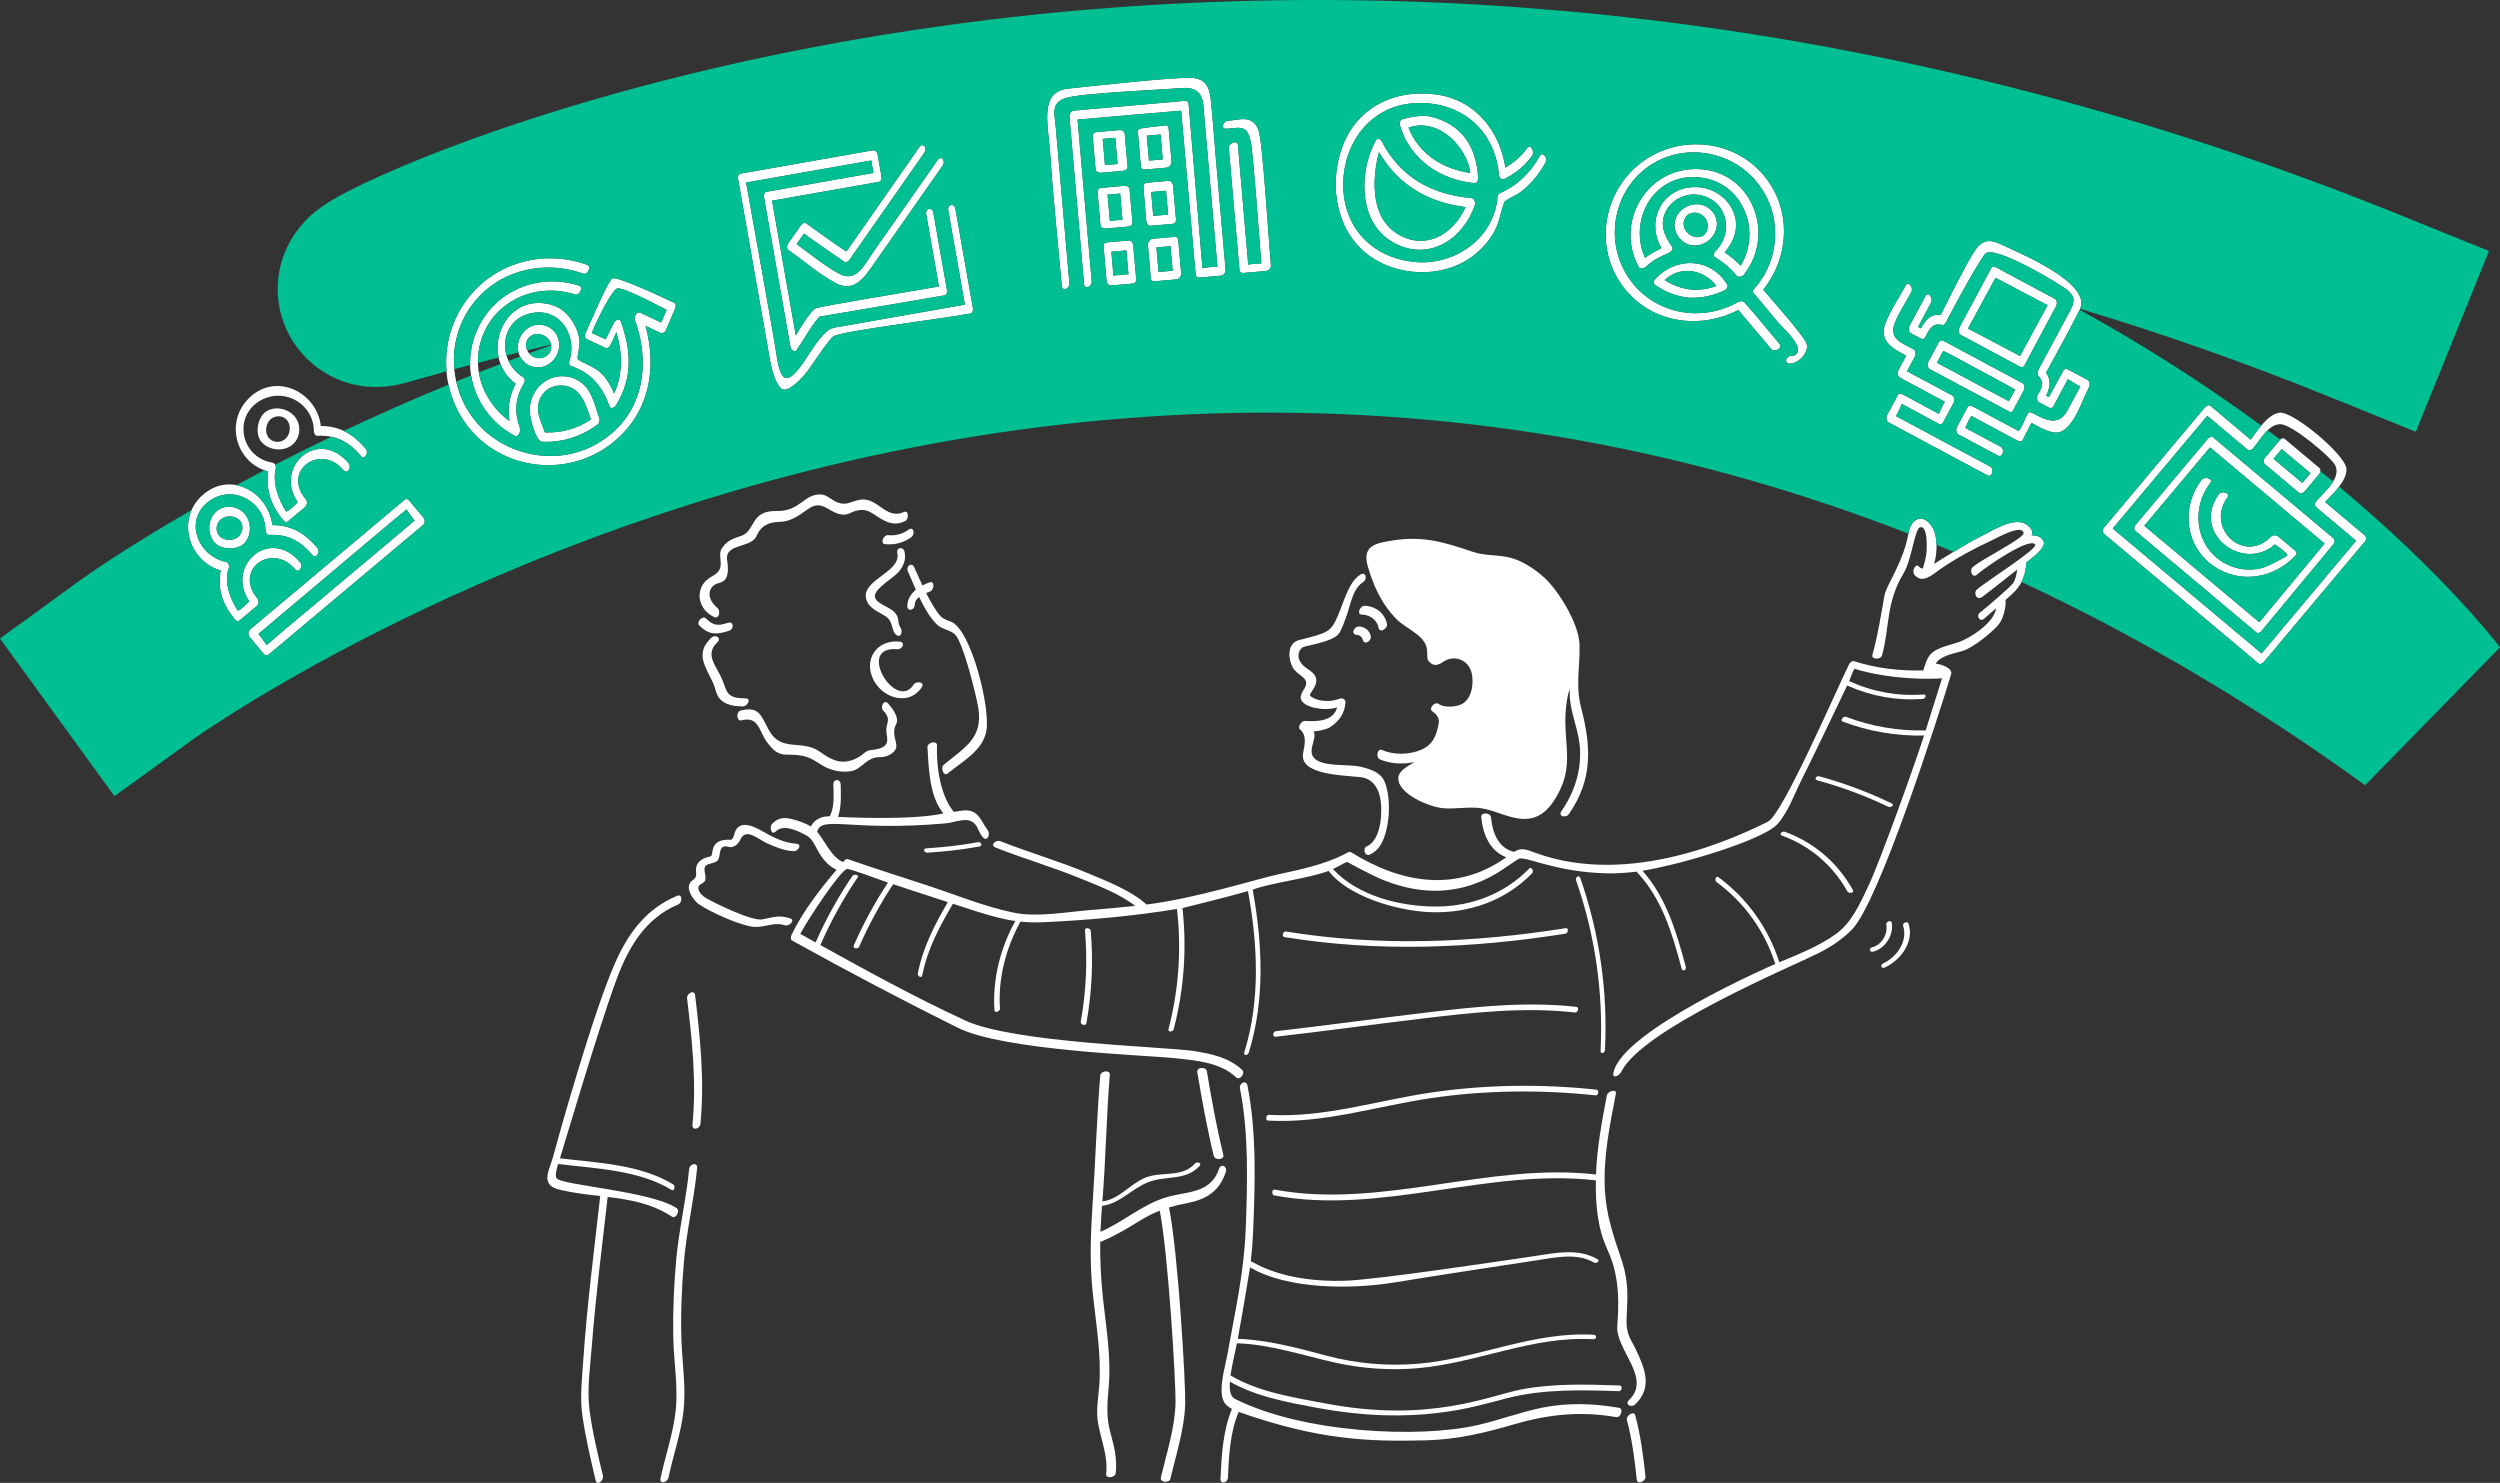 <?xml version="1.0" encoding="UTF-8"?> <svg xmlns="http://www.w3.org/2000/svg" xmlns:xlink="http://www.w3.org/1999/xlink" version="1.1" id="skizze" x="0px" y="0px" viewBox="0 0 640.889 380.147" xml:space="preserve"><rect x="0" y="0" width="640.889" height="380.147" fill="#333333" stroke="none"/> <path fill="#FFFFFF" d="M417.02,339.909c-0.314-3.777,1.21-9.36-1.293-16.839 c-2.09-6.246-3.96-11.382-4.313-18.147c-0.434-8.333,1.267-16.385,2.821-24.529 c0.263-1.379-2.1-0.704-2.317,0.435c-1.282,6.721-2.53,13.512-2.778,20.264 c-27.504-3.197-55.057,8.983-82.397,3.863c-0.719-0.135-0.813,1.359-0.072,1.499 c27.353,5.123,54.917-7.072,82.434-3.859c-0.083,5.997,0.358,12.093,2.99,17.798 c2.256,4.891,3.253,10.544,2.503,19.475c-0.515,6.136,8.932,13.359,3.023,19.029 c-1.185,1.137,0.547,2.098,1.568,1.119c4.623-4.436,2.394-9.395-0.013-14.446 C418.396,343.933,417.242,342.576,417.02,339.909z"></path> <path fill="#FFFFFF" d="M417.07,364.043c1.333,4.98,1.983,10.13,2.519,15.248 c0.15,1.437,2.364,0.445,2.241-0.73c-0.554-5.292-1.25-10.602-2.629-15.75 C418.865,361.556,416.761,362.891,417.07,364.043z"></path> <path fill="#FFFFFF" d="M334.267,176.714c-0.543,0.838-1.193,1.964-0.572,2.94 c0.604,0.951,2.115,1.528,3.159,1.776c2.078,0.447,3.963,0.479,5.938-0.086 c-1.008,3.599-5.106,3.64-8.273,3.483c-1.086-0.054-1.781,1.7-1.374,2.032 c1.229,1.001,1.551,2.325,1.241,4.424c-0.168,1.142-0.642,2.398-0.218,3.548 c1.648,4.474,13.628,3.863,15.812,4.643c4.036,1.44,4.347,6.51,4.013,10.308 c-0.217,2.458-1.077,6.077-3.655,7.225c-1.069,0.476-0.495,2.657,0.813,2.075 c2.882-1.284,3.894-4.447,4.474-7.336c0.672-3.349,0.668-8.216-0.683-11.37 c-1.019-2.379-3.471-3.127-5.823-3.738c-3.226-0.838-8.455-0.05-11.339-1.632 c-3.438-1.887,0.096-5.451-1.037-7.49c0.085-0.007,2.953-0.251,4.287-1.135 c2.364-1.567,3.639-3.49,3.893-6.239c0.071-0.773-0.654-1.329-1.557-1.005 c-1.782,0.639-3.385,0.719-5.213,0.326c-0.747-0.177-1.512-0.475-2.123-0.954 c-0.459-0.359-0.092-0.704,0.178-1.123c0.729-1.116,1.59-2.416,1.077-3.797 c-0.498-1.339-1.911-1.841-2.92-2.728c-2.691-2.365-1.148-4.761-0.05-5.065 c1.779-0.493,7.273-1.415,8.773-3.2c0.894-1.063,1.423-2.954,1.931-4.232 c1.092-2.747,1.653-7.412,4.336-9.064c1.329-0.818,0.758-2.841-0.567-2.026 c-2.124,1.308-3.145,3.845-4.062,6.052c-0.672,1.615-1.196,3.29-1.911,4.885 c-1.726,3.855-2.536,4.049-9.795,5.874c-3.557,0.894-2.613,5.949-1.196,7.638 C333.268,173.449,336.064,173.959,334.267,176.714z"></path> <path fill="#FFFFFF" d="M353.431,160.985c0.264,1.413,2.346,0.149,2.13-1.01 c-0.52-2.791-2.977-4.61-5.741-4.675c-1.172-0.027-2.136,2.217-0.701,2.25 C351.248,157.601,353.061,158.998,353.431,160.985z"></path> <path fill="#FFFFFF" d="M349.403,164.113c0.169,0.588,0.652,0.73,1.141,0.502 c0.539-0.252,0.981-0.9,0.867-1.512c-0.275-1.477-1.575-2.466-3.045-2.5 c-0.624-0.015-1.198,0.49-1.375,1.071c-0.155,0.508,0.126,1.048,0.746,1.06 C348.222,162.743,349.071,162.961,349.403,164.113z"></path> <path fill="#FFFFFF" d="M387.52,143.066c-3.262-0.944-6.685-0.485-10.001-1.611 c-7.174-2.435-12.634-4.131-20.326-2.926c-4.374,0.685-7.925,1.253-6.643,6.333 c1.471,5.208,3.662,10.111,7.568,13.969c2.297,2.269,7.028,4.022,7.633,7.283 c0.284,1.526-0.079,2.649,0.481,3.337c1.076,1.321,2.199,1.284,3.725,0.225 c2.738-1.902,6.562-0.663,7.346,2.998c0.571,2.665-0.021,6.712-2.81,7.945 c-1.357,0.6-4.299,0.847-5.66-0.151c-1.011-0.742-2.682,1.169-1.665,1.865 c1.762,1.206,1.834,2.47,1.625,3.184c-0.502,3.04-1.498,5.466-4.559,6.734 c-3.036,1.258-6.955,1.323-9.975,0.012c-1.209-0.525-1.611,1.931-0.512,2.408 c2.57,1.116,5.917,1.357,8.889,0.675c-1.868,1.071-3.965,2.293-4.151,3.837 c-0.51,4.236,8.006,7.8,11.766,8.031c2.781,0.171,5.542-0.317,8.318-0.141 c4.028,0.257,7.514,2.535,11.479,2.835c4.461,0.338,7.062-2.334,9.104-5.935 c3.395-5.983,2.601-10.183,2.194-16.837c-0.391-6.397,0.994-10.455,1.014-10.507 c-0.004,1.292,0.064,2.586,0.28,3.896c0.647,3.917,2.215,7.578,2.409,11.582 c0.279,5.746-1.526,11.164-4.779,15.849c-0.932,1.342,1.169,1.82,1.909,0.755 c6.195-8.921,5.728-17.299,3.15-27.294c-1.54-5.97-0.183-10.798-0.422-16.296 c-0.245-5.622-5.655-14.012-9.035-17.061C393.56,145.973,390.536,143.939,387.52,143.066z"></path> <path fill="#FFFFFF" d="M278.491,262.361c1.426-7.898,1.802-15.777,1.117-23.779 c-0.062-0.714-1.541-0.914-1.473-0.119c0.677,7.892,0.324,15.677-1.084,23.478 C276.918,262.681,278.36,263.088,278.491,262.361z"></path> <path fill="#FFFFFF" d="M411.449,269.152c0.742-15.046-1.394-29.875-6.345-44.1 c-0.322-0.924-1.331-0.136-1.074,0.604c4.912,14.11,7.022,28.808,6.287,43.729 C410.268,270.368,411.407,269.986,411.449,269.152z"></path> <path fill="#FFFFFF" d="M325.073,287.263c14.145,0.813,27.68-3.651,41.53-5.715 c14.059-2.094,28.316-2.243,42.439-0.749c0.707,0.075,1.01-1.377,0.207-1.462 c-14.134-1.496-28.37-1.319-42.44,0.749c-13.853,2.036-27.387,6.528-41.529,5.715 C324.567,285.76,324.269,287.217,325.073,287.263z"></path> <path fill="#FFFFFF" d="M327.007,265.774c12.373-1.404,24.706-3.121,37.068-4.602 c13.216-1.583,26.426-3.099,39.722-1.614c0.711,0.08,1.119-1.353,0.32-1.442 c-12.769-1.426-25.442-0.079-38.136,1.417c-12.997,1.532-25.958,3.351-38.961,4.827 C326.318,264.439,326.141,265.873,327.007,265.774z"></path> <path fill="#FFFFFF" d="M401.315,239.353c0.699-0.11,0.91-1.549,0.05-1.413 c-23.856,3.775-47.826,4.746-71.732,0.855c-0.706-0.115-1.154,1.303-0.358,1.433 C353.285,244.135,377.363,243.144,401.315,239.353z"></path> <path fill="#FFFFFF" d="M456.839,214.216c7.192,2.639,13.043,7.619,16.755,14.324 c0.345,0.622,1.818,0.359,1.442-0.32c-3.878-7.006-9.934-12.228-17.454-14.986 C456.862,212.97,455.919,213.879,456.839,214.216z"></path> <path fill="#FFFFFF" d="M484.053,206.81c0.681,0.327,1.762-0.437,0.883-0.858 c-5.968-2.865-12.12-5.18-18.505-6.93c-0.81-0.222-1.496,0.759-0.544,1.021 C472.149,201.757,478.199,204,484.053,206.81z"></path> <path fill="#FFFFFF" d="M415.063,360.905c-6.545-1.137-13.022-1.364-19.564-0.068 c-5.635,1.117-11.017,3.187-16.608,4.473c-15.232,3.505-45.016,2.04-62.347-6.723 c-1.217-0.615-1.373-2.474-1.267-4.384c6.831,3.835,14.486,5.233,22.13,6.66 c25.842,4.824,40.788-0.36,49.144-2.475c9.313-2.357,18.971-2.057,28.491-1.749 c0.715,0.023,0.988-1.44,0.183-1.466c-8.374-0.271-16.86-0.559-25.137,1.001 c-8.257,1.557-23.403,8.737-50.398,3.595c-8.297-1.58-16.871-2.849-24.253-7.175 c0.334-2.386,1.536-7.596,1.656-8.233c8.413,0.232,17.228,3.192,25.293,4.981 c6.914,1.533,14.095,2.018,21.151,1.397c15.194-1.338,29.417-8.334,44.863-7.41 c0.86,0.051,1.112-1.09,0.138-1.148c-15.474-0.925-29.649,6.109-44.864,7.411 c-7.854,0.672-15.815,0.008-23.438-2.01c-7.271-1.924-15.283-4.142-22.93-4.36 c1.214-6.398,3.135-18.338,3.157-18.325c9.419,5.597,25.739,5.764,37.477,3.794 c7.484-1.256,31.048-4.87,35.338-5.501c4.917-0.723,10.757-2.188,15.322,0.453 c0.666,0.385,1.736-0.363,0.887-0.854c-5.052-2.923-10.969-1.531-16.451-0.729 c-8.084,1.184-40.267,6.048-48.38,6.276c-15.551,0.436-22.849-4.473-24.014-5.025 c0.284-2.49,0.496-5.004,0.601-7.561c0.501-12.214,0.938-25.394-1.448-37.452 c-0.316-1.596-2.185-0.588-1.931,0.696c2.301,11.623,1.919,24.356,1.48,36.118 c-0.414,11.105-2.791,21.441-4.736,32.315c-0.557,3.117-2.273,8.495-0.983,11.638 c0.372,0.907,1.181,1.588,2.185,2.129c-2.295,5.554-2.657,11.916-2.938,17.837 c-0.078,1.639,1.842,1.156,1.909-0.257c0.265-5.576,0.541-11.616,2.761-16.826 c20.43,7.231,33.509,7.68,48.05,7.291c7.818-0.209,14.887-1.86,22.349-4.052 c8.856-2.602,17.182-3.497,26.341-1.906C415.52,363.495,416.266,361.114,415.063,360.905z"></path> <path fill="#FFFFFF" d="M202.516,235.413c-2.972-0.955-4.358-0.201-7.163,0.285 c-2.678,0.464-12.558-4.337-14.743-5.709c-0.705-0.529-1.967-1.711-1.462-2.808 c0.269-0.585,1.02-0.673,1.426-1.157c0.856-1.021-0.556-3.223,0.338-4.084 c0.685-0.66,2.239-0.576,2.977-1.29c0.815-0.788,0.393-2.603,1.24-3.378 c0.765-0.7,1.716,0.032,2.417-0.112c1.395-0.285,1.939-1.309,2.527-2.441 c1.511-2.272,4.522,0.52,6.384,1.374c2.176,0.998,4.511,1.979,6.928,2.115 c1.271,0.071,2.367-1.824,0.738-1.916c-3.176-0.179-6.308-1.835-9.007-3.393 c-2.813-1.623-6.053-2.501-6.874,0.972c-0.144,0.61-0.436,1.432-0.949,1.405 c-5.836-0.3-4.102,4.061-5.18,4.274c-4.054,0.803-3.74,3.404-3.676,4.045 c0.04,0.403,0.244,1.291-0.798,1.997c-2.199,1.49-0.497,4.294,0.978,5.765 c1.375,1.371,9.413,5.321,13.902,6.152c3.176,0.588,5.542-1.325,8.689-0.313 C202.348,237.56,203.992,235.887,202.516,235.413z"></path> <path fill="#FFFFFF" d="M487.874,237.318c1.283,3.972-1.616,8.029-5.139,9.674 c-0.841,0.393-0.417,1.436,0.435,1.038c4.146-1.937,7.607-6.586,6.087-11.291 C489.031,236.034,487.643,236.6,487.874,237.318z"></path> <path fill="#FFFFFF" d="M484.948,236.519c-0.149-0.784-1.531-0.226-1.396,0.48 c0.463,2.442-1.164,5.26-3.611,5.837c-0.84,0.198-0.738,1.36,0.21,1.137 C483.261,243.24,485.544,239.663,484.948,236.519z"></path> <path fill="#FFFFFF" d="M523.926,138.903c-0.51-1.351-1.835-1.711-3.117-1.677 c0.202-0.424,0.251-0.987,0.006-1.396c-2.8-4.664-9.707,0.043-13.139,1.727 c-2.971,1.458-10.457,6.071-11.857,7.006c0.907-3.08,0.89-7.082-0.358-9.231 c-2.311-3.98-5.538-2.535-6.199,1.303c-1.282,7.442-5.68,13.355-6.153,15.957 c-0.969,5.33-1.636,10.04-3.106,15.262c-0.356,1.266,2.132,1.312,2.457,0.159 c2.014-7.158,0.927-13.491,5.592-21.148c1.951-3.203,2.824-11.212,4.106-11.661 c2.239-0.785,1.813,6.279,1.599,7.34c-0.218,1.08-0.506,2.148-0.826,3.204 c-0.374-0.019-0.702-0.149-0.946-0.459c-0.875-1.108-1.952,1.097-1.231,2.01 c2.021,2.558,4.608,0.022,6.633-1.377c4.062-2.808,8.478-5.193,12.953-7.274 c1.55-0.721,7.945-4.388,8.433-2.037c0.273,1.316-10.541,6.586-13.067,8.783 c-0.916,0.797-0.103,2.955,1.074,1.932c2.503-2.178,13.374-9.593,14.94-7.787 c0.941,1.086-12.51,9.43-14.999,11.653c-0.828,0.74-0.062,2.946,1.446,1.819 c3.038-2.27,5.969-4.682,8.964-7.01c-0.159,1.246-0.451,2.618-1.064,3.493 c-0.738,1.053-6.705,6.155-8.654,7.689c-0.765,0.602,0.053,2.43,1.234,1.412 c1.022-0.881,2.042-1.766,3.059-2.653c-0.447,3.766-6.843,7.72-9.48,8.633 c-2.053,0.711-5.229,1.331-6.891,2.724c-1.294,1.085-1.792,3.006-2.284,4.574 c-6.02,0.158-12.112-0.562-17.792-2.378c-0.436-0.14-1.014,0.353-1.192,0.711 c-3.369,6.802-17.095,38.579-20.846,40.437c-8.225,4.073-35.212,16.82-59.462,8.037 c-2.743-0.994-3.719-1.436-5.629-0.305c-0.001,0-0.001-0-0.002-0 c-4.101-0.938-5.562-5.083-5.907-8.863c-0.114-1.248-2.609-1.32-2.498-0.101 c0.405,4.436,2.196,8.757,6.431,10.361c-12.703,9.001-26.729,6.839-39.793-1.298 c-0.327-0.204-0.708-0.026-1.01,0.141c-5.322,2.947-12.414,4.397-17.55,5.498 c-5.621,1.205-21.276,6.22-33.875,7.767c-4.001-3.606-9.862-5.844-14.695-7.889 c-7.438-3.147-15.238-5.366-22.747-8.341c-1.19-0.472-2.782,1.017-1.262,1.619 c7.121,2.821,14.496,4.962,21.585,7.856c4.543,1.854,10.142,3.95,14.21,7.1 c-3.979,0.439-7.965,0.789-11.93,1.11c-6.05,0.489-13.235,1.865-19.253,0.624 c-7.517-1.551-14.976-4.646-22.257-7.028c-6.721-2.198-13.463-4.334-20.143-6.656 c-0.779-0.271-1.167,0.631-1.25,0.727c-2.848-1.039-4.655-5.272-6.702-7.775 c1.147-4.301,8.337-0.004,32.745-2.137c2.861-0.25,5.826-1.88,7.693,0.127 c0.899,0.967,1.095,2.501,2.126,3.515c1.111,1.093,1.896-0.879,1.185-1.866 c-2.033-2.817-2.49-5.768-7.006-4.994c-0.566,0.097-1.134,0.168-1.699,0.253 c-0.026-0.099-4.592-4.645-4.331-17.134c0.025-1.208-2.509-0.688-2.436,0.564 c0.309,5.266,0.488,12.668,4.092,16.969c-8.319,1.898-26.621,0.911-27.029,0.881 c0.939-2.615,0.733-5.485,0.695-8.253c-0.021-1.549-1.896-1.603-1.875-0.036 c0.038,2.753,0.364,5.62-0.921,8.145c-3.734-0.069-4.8,2.532-4.819,2.622 c-1.511-0.938-3.675-1.636-5.23-1.988c-1.894-0.429-3.325-0.124-4.696,1.25 c-0.833,0.835-0.224,3.123,0.861,2.035c2.01-2.015,5.525-0.242,7.661,0.854 c1.627,0.835,2.152,2.189,3.006,3.737c1.282,2.321,2.648,4.136,4.971,5.202 c-4.365,5.108-8.603,10.618-11.535,16.632c-0.23,0.472-0.365,1.235,0.202,1.549 c13.949,7.741,28.122,15.22,42.412,22.324c11.838,5.885,48.223,6.997,55.773,7.804 c5.162,0.552,11.605,1.075,15.514,4.889c0.96,0.937,2.473-1.021,1.62-1.854 c-3.332-3.251-8.17-4.23-12.62-4.906c-7.122-1.082-45.953-2.05-58.352-7.781 c-12.663-5.853-24.965-12.584-37.18-19.358c2.655-6.085,5.839-11.867,9.563-17.364 c0.475-0.701-0.982-0.913-1.374-0.335c-3.654,5.394-6.781,11.065-9.406,17.025 c-1.316-0.73-2.63-1.46-3.945-2.19c1.937-3.69,10.345-16.413,12.005-16.636 c0.787-0.106,8.125,2.693,10.487,3.475c-3.378,5.136-6.314,10.507-8.774,16.15 c-0.348,0.797,1.09,0.986,1.374,0.335c2.445-5.607,5.36-10.945,8.712-16.052 c4.672,1.544,9.35,3.069,14.032,4.583c-3.375,5.815-6.376,11.555-7.683,18.253 c-0.15,0.768,0.963,1.401,1.15,0.44c1.31-6.713,4.421-12.436,7.832-18.273 c1.859,0.599,3.714,1.211,5.575,1.803c3.843,1.221,7.043,2.146,10.439,2.621 c-3.853,6.873-5.907,15.051-5.352,22.901c0.055,0.782,1.456,0.261,1.405-0.455 c-0.539-7.623,1.538-15.618,5.263-22.295c1.793,0.185,3.658,0.257,5.731,0.163 c11.484-0.522,23.031-1.539,34.384-3.408c1.179,10.378,0.468,20.65-2.169,30.777 c-0.236,0.905,1.14,0.78,1.324,0.073c2.661-10.218,3.399-20.61,2.249-31.078 c0.132-0.023,11.362-2.772,16.795-4.349c2.516,13.653,3.204,27.918-0.937,41.327 c-0.291,0.941,0.906,0.873,1.153,0.072c4.18-13.534,3.507-27.956,0.994-41.748 c4.427-1.761,14.159-2.824,19.466-4.826c4.664,6.252,17.101,10.281,26.238,10.585 c9.741,0.324,19.115-2.947,25.941-9.99c0.491-0.507-0.161-1.812-0.764-1.19 c-6.247,6.445-14.724,9.666-23.642,9.725c-9.211,0.061-20.24-2.644-26.668-9.595 c0.403-0.169,3.078-1.689,3.671-1.852c0.157,0.151,6.515,3.581,9.252,4.663 c3.936,1.557,8.097,2.6,12.34,2.731c5.898,0.183,11.599-1.395,16.65-4.414 c1.687-1.008,3.991-2.7,5.639-3.717c1.571-0.969,8.943,3.273,22.263,3.666 c2.632,0.078,5.31-0.079,7.996-0.429c6.566,6.877,9.178,15.863,11.575,24.844 c0.253,0.949,1.285,0.376,1.064-0.451c-2.354-8.816-4.958-17.693-11.094-24.613 c10.967-1.832,30.836-7.984,34.474-11.84c2.745-2.91,4.406-7.698,6.174-11.208 c2.965-5.89,10.772-22.217,11.819-24.438c6.13,2.731,12.603,3.907,19.318,3.445 c0.833-0.057,1.187-1.206,0.202-1.138c-6.624,0.456-12.951-0.678-18.988-3.434 c0.227-0.503,0.813-2.421,1.333-3.17c9.66,2.938,20.097,2.667,22.462,2.428 c-1.409,4.457-2.793,8.92-4.196,13.378c-7.052,0.166-13.826-0.991-20.433-3.486 c-0.668-0.252-1.574,0.938-0.838,1.216c6.735,2.544,13.671,3.725,20.859,3.579 c-1.917,6.069-11.139,31.977-14.308,38.637c-2.115,4.444-4.212,9.295-8.308,12.257 c-4.292,3.103-9.517,5.148-14.487,7.231c-2.823-8.778-8.126-16.254-15.566-21.785 c-0.75-0.558-1.106,0.785-0.521,1.219c7.175,5.333,12.342,12.519,15.048,21.003 c-0.786,0.334-39.392,17.089-41.507,27.92c-0.312,1.598,1.465,0.833,2.03-0.302 c5.453-10.944,43.136-26.704,50.479-30.353c3.141-1.561,6.045-3.501,8.573-6.001 c6.923-6.847,22.026-54.057,25.516-65.594c0.445-1.47-2.59-2.538-3.941-2.658 c1.005-2.027,5.172-2.755,6.697-3.199c3.204-0.934,8.357-5.434,9.577-7.06 c1.175-1.564,1.801-4.709,1.592-6.072c0.55-0.49,1.105-0.975,1.65-1.471 c2.575-2.342,3.412-4.638,3.716-8.161C519.722,143.99,524.553,140.564,523.926,138.903z"></path> <path fill="#FFFFFF" d="M243.81,159.384c-1.589-0.61-2.36-0.798-3.459-2.362 c-1.096-1.561-2.052-3.257-2.932-5c0.365-0.155,0.711-0.284,0.996-0.383 c1.104-0.388,1.241-2.829-0.112-2.354c-0.619,0.217-1.239,0.483-1.832,0.795 c-0.724-1.542-1.406-3.099-2.08-4.613c-0.665-1.494-2.228-0.306-1.647,0.999 c0.648,1.455,1.316,3.079,2.041,4.722c-1.261,1.044-2.156,2.428-2.209,4.225 c-0.017,0.567,0.482,1.024,1.038,0.877c0.631-0.166,0.909-0.898,0.925-1.477 c0.021-0.715,0.476-1.304,1.089-1.784c1.223,2.582,2.633,5.083,4.417,6.93 c1.425,1.476,3.332,1.375,4.751,2.661c2.079,1.882,5.562,15.885,6.038,19.138 c1.097,7.495-3.549,9.892-8.884,14.275c-0.916,0.752-0.048,3.091,0.952,2.27 c3.651-3,9.016-5.829,9.949-10.865C253.962,181.428,248.911,161.341,243.81,159.384z"></path> <path fill="#FFFFFF" d="M236.326,176.125c0.845-1.303-1.47-1.618-2.125-0.607 c-4.567,7.044-14.943-10.094-4.176-9.077c1.293,0.122,2.227-1.809,0.601-1.963 c-5.962-0.563-9.374,4.686-6.648,9.914C226.434,179.102,233.127,181.059,236.326,176.125z"></path> <path fill="#FFFFFF" d="M222.415,154.466c0.916,1.732,3.026,2.489,4.577,3.495 c2.15,1.396,1.384,3.684,2.776,4.793c1.213,0.966,1.738-0.977,1.037-1.952 c-0.849-1.18-0.07-2.48-1.584-3.974c-1.275-1.259-5.014-2.235-4.941-4.024 c0.086-2.127,4.897-4.699,6.169-6.278c1.221-1.516,1.846-3.067,1.446-5.01 c-0.311-1.513-2.168-1.246-1.852,0.291C231.114,147.009,219.463,148.886,222.415,154.466z"></path> <path fill="#FFFFFF" d="M229.768,185.561c0.832-1.565-0.993-4.027-2.158-5.261 c-1.069-1.132-2.018,0.991-1.181,1.868c2.176,2.278,0.72,3.133,0.78,5.175 c0.058,1.96,1.622,4.479-4.016,4.941c-1.254,0.103-2.069,1.276-3.126,1.851 c-4.014,2.184-6.611,0.908-9.934-1.446c-4.538-3.215-9.812,0.228-12.968-5.42 c-2.042-3.656-2.425-6.375-7.345-5.091c-1.21,0.315-0.972,2.797,0.199,2.492 c4.547-1.186,4.514,2.768,6.638,5.63c1.326,1.787,2.655,3.153,4.812,3.147 c5.374-0.015,6.344,0.899,9.191,2.681c2.163,1.354,4.918,1.985,7.484,1.569 c2.887-0.469,3.857-3.683,7.585-3.604c1.623,0.034,3.877-1.05,4.056-2.709 C229.938,189.983,228.45,188.04,229.768,185.561z"></path> <path fill="#FFFFFF" d="M155.902,114.366c10.331-7.38,12.736-19.379,9.586-30.817 c1.282,0.598,2.563,1.195,3.845,1.793c0.55,0.256,1.175-0.237,1.384-0.725 c0.789-1.835,1.577-3.67,2.365-5.504c0.207-0.48,0.272-1.265-0.308-1.532 c-2.716-1.251-14.397-6.789-15.769-6.207c-1.131,0.48-5.586,11.16-6.917,14.015 c-0.223,0.477-0.259,1.265,0.308,1.532c1.733,0.815,2.905,1.366,4.637,2.182 c0.56,0.263,1.089,0.025,1.348-0.436c0.748-1.33,1.034-2.232,1.621-3.492 c1.583,5.202,1.716,10.762-0.594,15.72c-0.552-1.469-1.444-3.074-2.44-4.331 c-2.383-3.007-7.097-3.772-6.931-4.853c0.167-1.088,0.664-3.558,0.491-4.717 c-0.2-1.341-0.661-2.704-1.334-3.878c-1.43-2.494-3.285-4.323-6.067-5.049 c-12.346-3.222-18.4,13.37-8.952,20.296c-1.621,3.146-2.122,6.262-1.562,9.572 c-6.561-4.771-9.872-13.045-7.148-21.096c3.376-9.98,14.207-14.486,23.921-11.351 c1.192,0.385,2.241-1.881,1.076-2.256c-10.773-3.477-22.421,1.559-26.556,12.327 c-3.878,10.099,0.59,21.053,9.968,26.124c1.048,0.567,1.698-1.161,1.43-1.899 c-1.433-3.936-1.329-7.606,0.913-11.294c0.348-0.573,0.551-1.395-0.135-1.817 c-6.902-4.248-6.079-15.191,2.686-16.49c7.09-1.051,11.281,6.103,9.165,12.432 c-0.121,0.362-0.016,1.075,0.421,1.217c5.283,1.722,8.111,5.414,9.898,10.325 c0.356,0.979,1.443,0.12,1.738-0.367c4.244-7.02,3.849-13.975,1.136-21.428 c-0.338-0.93-1.481-0.184-1.738,0.367c-0.774,1.66-1.356,2.615-2.13,4.274 c-1.18-0.555-2.36-1.111-3.541-1.667c1.509-3.775,5.232-11.011,6.492-11.386 c1.419-0.422,9.048,3.627,12.69,5.494c-0.461,1.074-0.923,2.148-1.385,3.223 c-1.775-0.828-3.55-1.655-5.325-2.483c-1.064-0.496-1.714,1.117-1.43,1.899 c4.34,11.922,1.917,24.988-9.74,31.676c-9.414,5.401-21.568,3.642-29.312-3.844 c-8.231-7.958-9.793-21.095-3.448-30.679c6.38-9.636,18.582-12.932,29.214-9.091 c1.179,0.426,2.236-1.838,1.076-2.256c-12.078-4.363-25.641-0.041-32.358,11.116 c-6.295,10.456-4.752,24.295,4.029,32.872C131.264,120.711,145.654,121.688,155.902,114.366z"></path> <path fill="#FFFFFF" d="M143.202,87.115c-0.722-2.95-3.771-4.517-6.609-3.623 c-0.037,0.012-0.07,0.031-0.104,0.047c-0.05,0.015-0.098,0.025-0.151,0.048 c-2.717,1.147-4.24,4.238-3.317,7.078c0.877,2.701,3.806,4.169,6.497,3.256 C142.255,92.992,143.886,89.909,143.202,87.115z M136.658,85.814c1.634-0.459,3.374,0.015,4.262,1.569 c0.981,1.717,0.163,3.777-1.749,4.314C135.48,92.733,132.972,87.509,136.658,85.814z"></path> <path fill="#FFFFFF" d="M138.846,113.245c5.276,0.256,10.101-1.29,14.359-4.407 c0.513-0.375,0.636-1.13,0.433-1.688c-0.834-2.292-1.449-4.996-2.773-7.065 c-2.022-3.16-6.078-4.461-9.567-3.121c-3.431,1.318-5.648,4.839-5.483,8.488 C135.923,107.853,137.468,113.067,138.846,113.245z M144.437,98.849 c4.503,0.426,5.784,4.989,7.026,8.707c-3.53,2.341-7.496,3.454-11.754,3.303 c-0.505-1.352-1.062-2.701-1.479-4.078C136.949,102.558,139.786,98.409,144.437,98.849z"></path> <path fill="#FFFFFF" d="M197.401,92.37c0.345,1.96,1.318,6,2.959,7.312 c1.455,1.164,5.149-2.383,7.066-5.113c1.34-1.908,5.238-7.732,6.235-8.355 c2.107-1.317,26.361-4.292,35.101-5.833c0.626-0.11,0.732-0.929,0.646-1.423 c-1.496-8.481-2.991-16.962-4.486-25.444c-0.271-1.54-2.1-1.123-1.831,0.405 c1.421,8.058,2.842,16.116,4.263,24.174c-6.449,1.137-27.53,4.854-31.621,5.576 c-1.792,0.316-2.726,0.302-3.962,1.435c-2.823,2.588-4.759,6.681-7.211,9.673 c-2.853,3.481-4.448,2.868-5.371-3.063c-1.318-8.472-6.769-38.39-7.92-44.919 c10.693-1.886,21.387-3.771,32.08-5.657c0.188,1.065,0.375,2.129,0.563,3.194 c-9.134,1.61-18.267,3.221-27.401,4.832c-0.626,0.11-0.733,0.929-0.646,1.423 c2.257,12.797,4.513,25.594,6.77,38.392c0.112,0.635,1.059,1.538,1.61,0.75 c1.001-1.43,5.142-8.434,6.01-8.585c4.531-0.79,24.129-4.056,31.858-5.419 c0.626-0.11,0.733-0.929,0.646-1.423c-1.164-6.597-2.327-13.193-3.49-19.79 c-0.271-1.54-2.1-1.123-1.831,0.405c1.088,6.173,2.177,12.347,3.266,18.52 c-7.871,1.388-29.451,4.895-31.533,5.588c-1.12,0.373-3.698,4.443-5.164,6.953 c-2.029-11.508-4.059-23.017-6.087-34.525c9.133-1.61,18.267-3.221,27.401-4.831 c0.626-0.111,0.733-0.929,0.646-1.423c-0.332-1.885-0.665-3.77-0.997-5.654 c-0.095-0.541-0.588-1.124-1.185-1.019c-11.308,1.994-22.616,3.988-33.924,5.982 c-0.627,0.111-0.733,0.929-0.646,1.423C191.942,61.41,194.671,76.89,197.401,92.37z"></path> <path fill="#FFFFFF" d="M216.973,64.481c-0-0.001-0-0.002-0.001-0.003 c-1.98-1.208-8.797-6.16-10.366-7.259c-0.381-0.267-0.998,0.112-1.217,0.423 c-1.104,1.565-2.208,3.129-3.312,4.694c-0.406,0.574-0.526,1.373,0.11,1.819 c3.919,2.744,7.789,6.161,12.005,8.406c4.366,2.325,6.906-0.727,9.168-3.957 c6.107-8.722,12.215-17.445,18.322-26.167c0.807-1.151-0.383-2.744-1.327-1.396 c-5.524,7.889-11.048,15.778-16.572,23.667c-2.12,3.027-4.22,7.92-8.764,5.416 c-3.774-2.08-7.274-4.997-10.801-7.546c0.629-0.897,1.256-1.795,1.895-2.685 c0.545,0.51,7.539,5.278,10.36,7.253c0.38,0.266,0.999-0.111,1.217-0.423 c6.433-9.199,12.866-18.398,19.299-27.597c0.806-1.152-0.384-2.744-1.327-1.396 C230.651,44.895,217.109,64.294,216.973,64.481z"></path> <path fill="#FFFFFF" d="M272.185,73.251c0.143,1.627,2.08,0.708,1.966-0.588 c-0.716-8.185-3.07-35.09-3.531-40.358c-0.276-3.155-1.263-5.868,2.45-7.131 c3.927-1.336,24.349-2.13,29.688-2.597c3.317-0.291,5.411,0.848,5.715,4.327 c0.407,4.648,2.825,32.283,3.626,41.452c-0.517,0.045-3.013,0.154-3.846,0.374 c-0.104-1.006-2.798-33.502-3.538-41.965c-0.034-0.391-0.285-0.962-0.778-0.919 c-9.533,0.834-19.065,1.668-28.598,2.502c-0.711,0.062-1.25,0.802-1.188,1.508 c1.251,14.299,2.502,28.598,3.753,42.896c0.142,1.626,2.08,0.708,1.966-0.589 c-1.21-13.834-2.421-27.668-3.631-41.503c5.926-0.519,23.009-2.016,26.562-2.28 c0.039,0.747,2.544,28.661,3.699,41.87c0.034,0.391,0.285,0.962,0.778,0.919 c1.907-0.167,3.813-0.334,5.72-0.5c0.711-0.062,1.25-0.802,1.188-1.508 c-0.843-9.634-1.686-19.267-2.528-28.901c-0.437-4.989-0.755-10.005-1.311-14.982 c-0.352-3.15-1.472-5.177-4.968-5.321c-4.795-0.198-25.94,2.19-31.511,2.757 c-7.625,0.776-5.13,9.173-4.613,17.07C269.988,50.957,271.209,62.095,272.185,73.251z"></path> <path fill="#FFFFFF" d="M282.155,44.295c1.907-0.167,3.813-0.334,5.72-0.5 c0.511-0.045,1.253-0.369,1.198-1.003c-0.25-2.86-0.5-5.719-0.75-8.579 c-0.053-0.607-0.757-0.917-1.298-0.87c-1.907,0.167-3.813,0.334-5.72,0.5 c-0.005,0-0.008,0.003-0.013,0.003c-0.631,0.028-1.24,0.373-1.185,1 c0.25,2.86,0.5,5.719,0.751,8.579C280.91,44.032,281.614,44.343,282.155,44.295z M285.911,35.322 c0.196,2.237,0.391,4.475,0.587,6.712c-1.077,0.094-2.153,0.188-3.23,0.283 c-0.196-2.238-0.392-4.475-0.587-6.712C283.758,35.51,284.834,35.416,285.911,35.322z"></path> <path fill="#FFFFFF" d="M298.933,42.989c0.861-0.076,1.462-0.794,1.387-1.655 c-0.25-2.859-0.5-5.719-0.75-8.579c-0.028-0.324-0.402-0.636-0.726-0.608 c-1.906,0.167-5.735,0.647-6.564,0.805c-0.665,0.127-0.577,0.951-0.542,1.35 c0.25,2.86,0.5,5.72,0.75,8.579c0.028,0.324,0.402,0.636,0.726,0.608 C295.12,43.323,297.027,43.156,298.933,42.989z M297.515,34.468c0.187,2.13,0.373,4.261,0.559,6.392 c-1.177,0.103-2.355,0.206-3.533,0.309c-0.187-2.131-0.373-4.261-0.559-6.392 C295.16,34.674,296.338,34.571,297.515,34.468z"></path> <path fill="#FFFFFF" d="M283.656,71.805c0.059,0.668,0.392,1.449,1.192,1.378 c1.906-0.167,3.813-0.334,5.719-0.5c0.45-0.039,0.745-0.68,0.71-1.074 c-0.25-2.86-0.5-5.72-0.75-8.58c-0.059-0.668-0.392-1.448-1.192-1.378 c-1.906,0.167-3.813,0.334-5.719,0.5c-0.199,0.017-0.35,0.101-0.463,0.222 c-0.016,0.014-0.03,0.029-0.044,0.044c-0.05,0.063-0.089,0.135-0.121,0.213 c-0.02,0.047-0.039,0.094-0.051,0.15c-0.046,0.188-0.049,0.4-0.016,0.612 C283.165,66.197,283.411,69,283.656,71.805z M288.754,64.197c0.178,2.034,0.356,4.068,0.534,6.103 c-1.286,0.113-2.572,0.225-3.858,0.338c-0.178-2.035-0.356-4.069-0.534-6.103 C286.181,64.421,287.468,64.309,288.754,64.197z"></path> <path fill="#FFFFFF" d="M295.876,72.122c1.907-0.167,3.813-0.334,5.72-0.5 c0.712-0.062,1.259-0.892,1.2-1.565c-0.25-2.859-0.5-5.719-0.751-8.579 c-0.04-0.458-0.39-0.808-0.86-0.767c-1.906,0.167-3.813,0.334-5.719,0.5 c-0.437,0.038-0.793,0.389-0.997,0.807c-0.142,0.231-0.227,0.493-0.203,0.758 c0.25,2.86,0.5,5.72,0.75,8.58C295.056,71.813,295.406,72.163,295.876,72.122z M300.058,63.111 c0.184,2.098,0.367,4.196,0.551,6.294c-1.202,0.105-2.404,0.21-3.605,0.315 c-0.184-2.098-0.367-4.196-0.55-6.294C297.655,63.322,298.856,63.216,300.058,63.111z"></path> <path fill="#FFFFFF" d="M283.404,58.594c1.907-0.167,3.813-0.334,5.72-0.5 c0.509-0.044,1.256-0.365,1.201-1c-0.25-2.86-0.5-5.72-0.75-8.579 c-0.053-0.606-0.753-0.921-1.296-0.873c-1.907,0.167-3.813,0.334-5.719,0.5 c-0.006,0-0.009,0.003-0.015,0.004c-0.631,0.026-1.241,0.369-1.187,0.996 c0.25,2.859,0.5,5.719,0.75,8.579C282.161,58.327,282.861,58.642,283.404,58.594z M287.162,49.621 c0.196,2.237,0.392,4.475,0.587,6.712c-1.077,0.094-2.154,0.188-3.231,0.283 c-0.196-2.238-0.391-4.475-0.587-6.713C285.009,49.809,286.086,49.714,287.162,49.621z"></path> <path fill="#FFFFFF" d="M294.907,57.883c1.907-0.167,3.813-0.334,5.72-0.5 c0.614-0.054,0.901-0.576,0.85-1.17c-0.25-2.86-0.5-5.72-0.75-8.58 c-0.043-0.488-0.464-1.334-1.074-1.281c-1.907,0.167-3.813,0.334-5.72,0.5 c-0.226,0.02-0.398,0.109-0.53,0.237c-0.159,0.122-0.264,0.325-0.297,0.614 c-0.012,0.08,0.478,6.039,0.729,8.899C293.876,57.09,294.297,57.936,294.907,57.883z M298.922,48.887 c0.179,2.042,0.357,4.084,0.536,6.127c-1.273,0.111-2.547,0.223-3.82,0.334 c-0.179-2.042-0.357-4.084-0.536-6.127C296.375,49.109,297.648,48.998,298.922,48.887z"></path> <path fill="#FFFFFF" d="M314.468,33.008c3.583-0.313,5.278-1.009,6.169,3.383 c0.725,3.572,2.142,24.475,2.724,31.131c-1.134,0.05-2.293,0.097-3.37,0.318 c-0.028-0.23-2.08-24.192-2.652-30.733c-0.114-1.303-2.438-0.41-2.334,0.781 c0.917,10.486,1.835,20.972,2.752,31.458c0.043,0.491,0.627,0.661,1.029,0.626 c1.906-0.167,3.813-0.334,5.72-0.5c0.695-0.061,1.368-0.686,1.305-1.408 c-0.754-8.622-2.146-32.257-3.222-34.814c-1.624-3.858-4.634-2.555-7.844-2.274 C313.454,31.087,312.839,33.15,314.468,33.008z"></path> <path fill="#FFFFFF" d="M349.804,64.603c7.582,6.449,19.994,7.035,27.912,0.938 c1.996-1.538,3.703-3.415,5.026-5.56c1.663-2.694,1.835-5.47,2.958-8.283 c0.002-0.005,0.003-0.008,0.005-0.014c0.006-0.005,0.01-0.007,0.017-0.013 c1.107-0.923,2.729-1.446,3.922-2.328c2.815-2.079,4.932-4.728,6.626-7.765 c0.588-1.054-0.814-2.912-1.573-1.552c-2.366,4.241-5.767,7.605-10.274,9.525 c-0.353,0.15-0.488,0.621-0.518,0.96c-0.934,10.671-11.093,17.669-21.307,16.643 c-11.128-1.119-18.576-9.214-18.241-20.521c0.309-10.418,7.223-19.43,17.992-20.163 c11.806-0.803,20.867,6.566,21.92,18.411c0.056,0.623,0.682,1.353,1.352,1.017 c2.979-1.493,5.207-3.293,7.169-6.003c0.676-0.934-0.432-3.133-1.256-1.995 c-1.553,2.145-3.387,3.772-5.615,5.064c-1.418-9.39-7.717-17.327-17.656-18.735 c-10.07-1.427-19.734,2.779-23.769,12.439C340.661,45.853,341.944,57.916,349.804,64.603z"></path> <path fill="#FFFFFF" d="M377.279,50.798c-10.172-0.89-18.394-5.372-23.131-14.706 c-0.312-0.616-1.179-0.664-1.494-0.032c-0.279,0.562-0.559,1.123-0.839,1.685 c-3.456,8.104-3.142,19.903,5.625,24.569c9.024,4.803,17.716-1.077,20.664-9.783 C378.29,51.986,377.991,50.861,377.279,50.798z M359.559,60.667 c-11.011-5.088-6.08-21.553-6.034-21.645c4.823,8.39,12.646,12.889,22.17,14.07 C372.878,59.416,366.504,63.877,359.559,60.667z"></path> <path fill="#FFFFFF" d="M378.923,45.56c-0.405-7.966-4.208-13.879-12.423-15.719 c-1.823-0.408-4.963,0.14-6.922,0.692c-0.761,0.215-0.849,1.04-0.66,1.699 c2.469,8.587,10.363,13.939,19.01,14.695C378.739,46.999,378.956,46.219,378.923,45.56z M361.08,32.716c7.927-2.743,15.084,5.318,15.854,11.62C369.96,43.392,363.638,39.41,361.08,32.716z"></path> <path fill="#FFFFFF" d="M535.151,97.384c-1.687-0.904-3.374-1.808-5.061-2.711 c-0.393-0.21-0.889-0.135-1.116,0.289c-0.979,1.827-3.537,6.408-3.745,6.848 c-0.179-0.123-0.418-0.254-0.667-0.38c0.96-2.057,1.34-3.917-0.037-5.907 c2.909-5.305,5.952-10.772,8.641-16.153c3.434-6.873-16.096-14.724-19.684-16.489 c-2.206-1.086-4.26-1.833-6.301,0.184c-2.068,2.043-9.447,17.261-9.662,17.662 c-2.566-0.393-3.937,1.389-5.091,3.441c-0.237-0.126-0.473-0.253-0.71-0.38 c1.113-2.077,2.225-4.153,3.338-6.23c0.561-1.048-0.739-3.013-1.468-1.652 c-1.355,2.531-2.711,5.061-4.067,7.591c-0.299,0.559-0.308,1.587,0.352,1.941 c0.844,0.452,1.687,0.904,2.531,1.355c0.393,0.21,0.888,0.135,1.116-0.289 c0.962-1.796,1.797-3.875,4.305-3.208c0.34,0.091,0.716-0.086,0.882-0.396 c0.308-0.575,7.085-13.606,10.156-17.788c1.954-2.66,19.029,7.551,21.116,9.245 c2.278,1.849,1.73,3.338,0.558,5.527c-2.664,4.974-5.329,9.947-7.993,14.921 c-0.289,0.539-0.291,1.29,0.146,1.762c1.655,1.787,0.461,3.183-0.314,4.63 c-0.299,0.558-0.308,1.587,0.352,1.94c0.844,0.452,1.687,0.904,2.53,1.355 c0.393,0.211,0.889,0.136,1.116-0.289c1.214-2.267,3.711-6.931,3.735-6.978 c0.351,0.185,2.393,1.462,3.179,1.839c-1.096,2.046-2.192,4.091-3.288,6.137 c-2.296,4.287-5.755,2.395-9.125,0.59c-0.393-0.211-0.889-0.136-1.116,0.289 c-0.689,1.287-1.311,3.193-2.234,4.43c-0.001-0-0.002-0-0.003-0.001 c-0.782-0.447-8.802-4.715-12.011-6.434c-0.393-0.21-0.888-0.136-1.116,0.289 c-0.904,1.687-1.808,3.374-2.711,5.061c-0.299,0.559-0.308,1.587,0.352,1.941 c3.374,1.808,6.748,3.615,10.122,5.422c1.277,0.684,1.807-1.671,0.764-2.23 c-3.037-1.626-6.074-3.253-9.11-4.88c0.463-1.052,0.95-2.193,1.575-3.031 c0.001,0,0.001,0.001,0.003,0.001c0.782,0.447,8.802,4.716,12.01,6.435 c0.393,0.21,0.889,0.135,1.116-0.289c0.527-0.983,1.992-3.903,2.272-4.408 c0.105,0.052,4.861,3.161,7.19,2.415c3.758-1.203,5.852-8.357,7.522-11.477 C535.802,98.766,535.811,97.738,535.151,97.384z"></path> <path fill="#FFFFFF" d="M488.66,91.185c-0.659,1.23-1.318,2.46-1.977,3.689 c-0.299,0.559-0.309,1.587,0.352,1.941c3.839,2.057,7.679,4.114,11.518,6.17 c-0.551,0.903-1.484,3.021-1.508,3.121c-0.42-0.194-6.688-3.638-9.426-5.104 c-0.393-0.211-0.889-0.136-1.116,0.289c-0.903,1.687-1.807,3.374-2.711,5.061 c-0.299,0.559-0.309,1.587,0.352,1.941c8.435,4.519,16.87,9.037,25.305,13.556 c1.277,0.684,1.807-1.671,0.764-2.23c-8.056-4.316-16.113-8.632-24.169-12.948 c0.551-0.903,1.485-3.021,1.509-3.121c0.42,0.194,6.688,3.638,9.425,5.104 c0.393,0.21,0.889,0.136,1.116-0.289c0.904-1.687,1.808-3.374,2.711-5.061 c0.299-0.559,0.309-1.587-0.352-1.941c-3.857-2.066-7.714-4.132-11.571-6.199 c0.661-1.233,1.321-2.466,1.982-3.699c0.299-0.559,0.308-1.587-0.352-1.941 c-3.187-1.708-6.357-2.717-4.735-6.8c1.077-2.71,2.839-5.3,4.22-7.877 c0.562-1.048-0.738-3.013-1.468-1.651c-1.7,3.172-4.016,6.421-5.236,9.804 C481.661,87.52,485.275,89.429,488.66,91.185z"></path> <path fill="#FFFFFF" d="M517.848,94.011c0.393,0.21,0.889,0.135,1.116-0.289 c2.711-5.061,8.2-15.33,8.222-15.408c0.225-0.588,0.124-1.414-0.44-1.716 c-5.061-2.711-10.122-5.422-15.183-8.134c-0.393-0.21-0.889-0.135-1.116,0.289 c-2.711,5.061-5.422,10.122-8.134,15.183c-0.299,0.559-0.308,1.587,0.352,1.941 C507.726,88.588,512.787,91.299,517.848,94.011z M511.566,71.222c0.487,0.271,11.165,5.864,13.335,7.026 c-1.112,2.077-6.79,12.464-7.055,13.004c-0.487-0.271-11.165-5.864-13.335-7.026 C505.623,82.15,511.301,71.763,511.566,71.222z"></path> <path fill="#FFFFFF" d="M497.072,87.642c-0.904,1.687-1.808,3.374-2.711,5.061 c-0.299,0.559-0.309,1.587,0.352,1.941c6.748,3.615,20.413,10.921,20.492,10.941 c0.29,0.154,0.613,0.089,0.867-0.386c0.904-1.687,1.808-3.374,2.711-5.061 c0.299-0.559,0.308-1.587-0.352-1.941c-6.748-3.615-13.496-7.23-20.243-10.845 C497.795,87.142,497.3,87.217,497.072,87.642z M516.586,99.848c-0.538,1.003-1.075,2.007-1.613,3.01 c-6.138-3.288-12.277-6.577-18.415-9.865c0.342-0.64,1.408-2.661,1.61-3.036 C500.169,90.859,512.397,97.604,516.586,99.848z"></path> <path fill="#FFFFFF" d="M606.231,137.243c-3.39-2.844-6.779-5.688-10.168-8.533 c2.19-2.346,5.603-5.444,5.453-8.54c-0.17-3.5-13.673-14.815-17.12-14.372 c-2.986,0.384-5.503,4.314-7.421,6.895c-3.442-2.889-6.884-5.777-10.326-8.665 c-0.498-0.417-1.179,0.12-1.485,0.485c-8.611,10.262-17.222,20.524-25.834,30.787 c-0.366,0.436-0.4,1.185,0.05,1.562c13.194,11.071,26.389,22.143,39.583,33.214 c0.498,0.418,1.179-0.12,1.485-0.485c8.611-10.262,17.222-20.525,25.833-30.787 C606.647,138.369,606.68,137.621,606.231,137.243z M579.765,167.499 c-12.717-10.671-25.435-21.342-38.152-32.013c8.078-9.626,16.155-19.253,24.232-28.879 c3.454,2.898,6.908,5.796,10.363,8.695c0.498,0.418,1.179-0.12,1.485-0.485 c1.894-2.256,3.812-5.986,6.807-6.075c2.983-0.089,12.712,8.22,13.985,10.263 c2.008,3.225-2.383,6.872-4.443,9.166c-0.089,0.083-0.172,0.174-0.244,0.277 c-0.015,0.018-0.033,0.037-0.048,0.054c-0.384,0.458-0.395,0.893-0.208,1.192 c0.05,0.138,0.133,0.265,0.258,0.37c3.399,2.852,6.798,5.704,10.197,8.556 C595.92,148.247,587.843,157.873,579.765,167.499z"></path> <path fill="#FFFFFF" d="M589.402,126.374c0.498,0.417,1.179-0.12,1.485-0.485 c1.23-1.466,2.46-2.932,3.69-4.398c0.366-0.436,0.399-1.185-0.05-1.562 c-2.932-2.46-5.864-4.92-8.796-7.381c-0.479-0.401-1.087-0.077-1.447,0.446 c-0.013,0.014-0.026,0.024-0.039,0.04c-1.23,1.466-2.46,2.932-3.69,4.398 c-0.366,0.436-0.4,1.184,0.05,1.562C583.538,121.453,586.47,123.913,589.402,126.374z M584.929,115.125 c2.455,2.06,4.91,4.12,7.365,6.18c-0.697,0.83-1.393,1.66-2.089,2.49 c-2.455-2.06-4.91-4.12-7.366-6.18C583.536,116.785,584.232,115.955,584.929,115.125z"></path> <path fill="#FFFFFF" d="M565.87,112.603c-6.15,7.331-12.301,14.661-18.452,21.991 c-0.366,0.436-0.4,1.185,0.05,1.562c10.306,8.648,20.613,17.296,30.919,25.944 c0.478,0.401,1.086,0.077,1.446-0.444c0.013-0.015,0.027-0.025,0.04-0.041 c6.106-7.367,12.213-14.734,18.32-22.102c0.363-0.438,0.402-1.182-0.05-1.562 c-10.263-8.611-20.525-17.222-30.787-25.833C566.857,111.7,566.177,112.238,565.87,112.603z M579.183,159.516c-9.827-8.246-19.654-16.492-29.481-24.738c5.617-6.694,11.234-13.388,16.851-20.083 c9.787,8.212,19.574,16.425,29.361,24.637C590.337,146.06,584.76,152.788,579.183,159.516z"></path> <path fill="#FFFFFF" d="M564.42,122.979c-5.329,6.928-4.383,16.945,2.995,22.104 c6.827,4.773,15.738,3.168,21.192-2.797c0.343-0.376,0.066-0.867-0.244-1.127 c-1.466-1.23-2.932-2.46-4.398-3.69c-0.425-0.356-1.38-0.327-1.766,0.075 c-6.93,7.214-16.878-2.227-11.185-10.02c0.848-1.16-1.501-1.806-2.197-0.854 c-7.176,9.823,5.922,20.191,14.389,12.896c1.241,0.89,3.17,2.283,3.157,2.749 c-0.011,0.377-5.185,2.912-6.122,3.186c-2.349,0.688-4.87,0.711-7.213,0.014 c-9.512-2.832-12.199-14.157-6.412-21.681C567.49,122.699,565.136,122.048,564.42,122.979z"></path> <path fill="#FFFFFF" d="M67.803,105.819c-1.734,1.484-2.598,5.577-0.622,7.643 c1.956,2.045,5.57,2.392,7.775,0.543c2.23-1.871,2.357-5.398,0.364-7.482 C73.368,104.482,69.905,104.021,67.803,105.819z M73.798,108.019c0.877,1.397,0.546,3.502-0.717,4.558 c-1.337,1.117-3.434,0.911-4.377-0.611c-0.901-1.454-0.504-3.435,0.717-4.559 C70.806,106.35,72.817,106.456,73.798,108.019z"></path> <path fill="#FFFFFF" d="M55.483,131.077c-2.19,1.887-2.426,5.48-0.722,7.752 c1.725,2.299,6.042,2.116,7.635,0.663c2.05-1.87,2.208-5.281,0.522-7.529 C61.196,129.666,57.693,129.172,55.483,131.077z M61.019,137.674c-1.345,1.028-3.43,1.003-4.672-0.197 c-1.248-1.205-1.009-3.307,0.315-4.359c1.316-1.047,3.456-0.993,4.672,0.197 C62.641,134.593,62.263,136.528,61.019,137.674z"></path> <path fill="#FFFFFF" d="M66.002,153.42c-6.224-7.417,3.773-14.484,9.665-7.461 c1.002,1.194,2.111-0.834,1.33-1.765c-7.847-9.352-19.283,0.842-13.1,9.957 c-0.921,0.935-2.008,2.065-2.93,2.404c-0.064-0.113-4.21-6.132-2.293-10.934 c0.18-0.451-0.069-1.421-0.651-1.539c-7.353-1.488-11.106-10.946-4.208-15.747 c6.062-4.219,14.106,0.357,14.234,7.538c0.009,0.504,0.305,1.284,0.935,1.252 c4.735-0.236,8.073,1.557,11.082,5.143c1.001,1.194,2.111-0.834,1.33-1.765 c-3.149-3.753-6.685-5.902-11.568-5.896c-1.043-8.446-10.779-14.06-17.946-7.635 c-6.808,6.101-3.536,16.897,4.697,19.284c-0.901,4.787,0.468,8.772,3.696,12.619 c0.281,0.334,0.76,0.513,1.136,0.198c1.466-1.23,2.932-2.46,4.398-3.69 C66.333,154.942,66.456,153.961,66.002,153.42z"></path> <path fill="#FFFFFF" d="M104.877,128.295c-0.281-0.334-0.76-0.513-1.136-0.198 c-13.194,11.071-26.389,22.143-39.583,33.214c-0.525,0.441-0.648,1.421-0.195,1.963 c1.23,1.466,2.46,2.932,3.69,4.398c0.281,0.334,0.76,0.513,1.136,0.198 c13.194-11.071,26.397-22.133,39.583-33.214c0.76-0.639,0.508-1.589,0.195-1.963 C107.338,131.227,106.107,129.761,104.877,128.295z M71.217,162.883 c-0.939,0.788-1.882,1.77-2.909,2.477c-0.069-0.13-1.364-2.129-2.069-2.844 c7.229-6.066,36.958-31.201,37.984-31.909c0.069,0.13,1.365,2.129,2.069,2.844 C99.064,139.517,75.68,159.138,71.217,162.883z"></path> <path fill="#FFFFFF" d="M68.699,120.854c-0.547,4.819,0.76,8.775,3.985,12.618 c0.281,0.334,0.76,0.513,1.136,0.198c1.466-1.23,2.932-2.46,4.398-3.69 c0.526-0.441,0.649-1.422,0.195-1.963c-6.224-7.417,3.773-14.484,9.665-7.461 c1.002,1.194,2.111-0.834,1.33-1.765c-7.847-9.352-19.283,0.842-13.1,9.957 c-0.921,0.935-2.008,2.065-2.929,2.404c-0.065-0.114-3.929-5.614-2.698-10.969 c0.16-0.696-0.144-1.454-0.9-1.584c-8.437-1.455-10.181-12.646-2.301-16.292 c6.01-2.781,12.924,1.495,12.98,8.165c0.004,0.504,0.308,1.284,0.935,1.252 c4.735-0.236,8.073,1.557,11.082,5.143c1.002,1.194,2.111-0.834,1.331-1.765 c-3.147-3.751-6.68-5.899-11.558-5.896c-1.033-8.866-11.898-14.064-18.714-6.838 C57.583,108.675,60.714,118.693,68.699,120.854z"></path> <path fill="#FFFFFF" d="M445.634,79.486c2.821,3.347,5.642,6.693,8.463,10.04 c0.806,0.957,2.93-0.353,2.146-1.281c-3.019-3.582-5.927-7.261-9.058-10.746 c-0.661-0.736-1.998,0.104-2.22,0.238c-10.101,5.355-22.632,2.118-28.331-7.937 c-5.091-8.983-2.721-20.762,5.631-26.892c8.17-5.996,19.723-4.832,26.791,2.329 c7.735,7.836,7.964,20.19,0.957,28.42c-0.06,0.07-1.045,0.854-0.51,1.453 c2.025,2.267,3.897,4.667,5.845,7c1.673,2.003,4.711,4.467,5.554,7.021 c0.179,0.996-0.297,2.092-1.438,2.042c-0.613-0.027-1.286,0.309-1.518,0.906 c-0.201,0.516,0.079,1.112,0.68,1.138c2.583,0.113,5.351-3.221,4.465-5.223 c-1.095-2.475-9.121-11.388-11.069-13.722c7.433-9.289,7.204-22.77-1.603-31.157 c-8.188-7.799-21.256-8.109-30.045-1.155c-8.89,7.034-11.479,19.896-5.552,29.67 C421.356,82.407,434.809,85.054,445.634,79.486z"></path> <path fill="#FFFFFF" d="M424.147,71.755c-0.271,0.312-0.321,0.938,0.049,1.203 c2.54,1.822,5.243,2.892,8.324,3.307c0.078,0.021,0.166,0.035,0.266,0.04 c3.375,0.181,6.357-0.455,9.397-1.921c0.474-0.229,0.898-0.943,0.593-1.445 C438.495,65.9,429.369,65.743,424.147,71.755z M439.997,73.296c-2.044,0.782-4.128,1.084-6.373,0.964 c-2.564-0.311-4.755-1.095-6.874-2.466C430.784,68.001,436.748,69.041,439.997,73.296z"></path> <path fill="#FFFFFF" d="M434.364,62.945c2.846,0.03,5.477-2.208,5.752-5.069 c0.278-2.883-2.011-5.379-4.867-5.512c-3.031-0.142-5.785,2.09-5.985,5.061 C429.087,60.049,431.38,62.913,434.364,62.945z M437.778,58.169c-0.373,4.324-6.305,2.837-6.175-1.039 C432.209,52.861,438.113,54.269,437.778,58.169z"></path> <path fill="#FFFFFF" d="M445.087,70.598c0.581,0.758,1.953,0.184,2.245-0.564 c8.157-10.895,1.096-27.213-13.219-26.693c-12.706,0.461-19.955,14.204-14.024,25.109 c0.364,0.669,1.399,0.361,1.822-0.034c1.835-1.715,3.562-2.576,5.852-3.56 c0.501-0.215,1.356-0.935,0.896-1.587c-1.727-2.441-3.107-5.144-1.968-8.266 c1.367-3.746,5.521-5.762,9.186-4.98c6.964,1.486,8.715,9.558,3.857,14.409 c-0.33,0.329-0.703,1.086-0.159,1.438C441.685,67.231,443.535,68.57,445.087,70.598z M444.514,54.69 c-1.447-3.954-5.316-6.597-9.512-6.719c-8.953-0.261-13.188,8.615-9.077,15.658 c-1.495,0.703-2.9,1.487-4.208,2.484c-4.317-9.61,2.108-21.603,13.587-20.675 c11.383,0.921,16.455,13.607,10.911,22.675c-1.215-1.321-2.576-2.402-4.093-3.424 C444.583,61.877,445.844,58.323,444.514,54.69z"></path> <path fill="#FFFFFF" d="M182.37,163.484c-4.205,3.945-1.652,7.17,0.432,11.582 c0.615,1.302,0.738,2.966,1.716,4.069c1.481,1.671,3.783,1.91,5.882,1.975 c1.194,0.038,2.328-2.055,0.778-2.068c-4.73-0.038-4.757-1.387-5.893-4.483 c-1.299-3.541-4.916-6.592-1.382-9.908C185.098,163.529,183.406,162.513,182.37,163.484z"></path> <path fill="#FFFFFF" d="M178.713,299.445c0.154-1.625-1.919-1.089-2.042,0.208 c-0.747,7.867-2.631,15.541-3.336,23.42c-0.591,6.615-0.862,13.293-0.733,19.936 c0.121,6.247,1.283,12.421,0.604,18.681c-0.636,5.864-2.676,11.553-3.878,17.317 c-0.333,1.597,1.782,1.042,2.042-0.208c1.165-5.587,3.125-11.093,3.819-16.77 c0.736-6.014-0.232-11.914-0.474-17.915c-0.273-6.818,0.023-13.693,0.598-20.488 C176.002,315.485,177.942,307.565,178.713,299.445z"></path> <path fill="#FFFFFF" d="M176.135,255.911c1.29,10.801,2.449,21.541,1.38,32.422 c-0.159,1.625,1.915,1.088,2.042-0.208c1.087-11.069-0.047-22.011-1.36-33.006 C178.012,253.572,175.99,254.707,176.135,255.911z"></path> <path fill="#FFFFFF" d="M155.779,306.839c5.715,0.697,11.319,1.667,16.454,5.047 c1.029,0.677,2.239-1.509,1.189-2.2c-6.615-4.352-29.337-5.831-30.709-7.603 c-0.478-0.617-0.112-2.17,0.361-3.686c9.594,1.18,20.689,1.5,29.1,6.66 c0.665,0.408,1.036-1.04,0.425-1.415c-8.412-5.161-19.44-5.541-29.043-6.698 c0.231-0.672,10.236-34.592,14.586-46.122c3.096-8.206,7.387-15.455,15.734-18.977 c1.114-0.47,1.11-2.792-0.326-2.186c-7.746,3.269-12.235,9.194-15.667,16.748 c-5.776,12.711-15.237,46.857-16.12,50.237c-0.4,1.534-1.733,4.295-1.387,5.875 c0.39,1.782,1.926,2.194,3.572,2.577c3.289,0.764,6.62,1.133,9.927,1.515 c-1.57,14.011-3.396,27.998-4.347,42.07c-0.321,4.752-0.916,9.603-0.216,14.336 c0.82,5.55,2.096,11.046,3.393,16.5c0.358,1.505,2.143-0.021,1.866-1.185 c-1.321-5.552-2.702-11.176-3.434-16.843c-0.702-5.436,0.171-11.158,0.594-16.599 C152.721,332.172,154.355,319.516,155.779,306.839z"></path> <path fill="#FFFFFF" d="M312.5,299.646c-2.265,6.694-8.644,5.613-14.244,7.512 c-5.778,1.959-10.542,6.204-16.151,8.628c0.072-2.121,0.399-6.575,0.405-6.646 c4.634-0.62,7.523-4.38,11.912-6.101c4.523-1.773,9.609-0.213,13.139-4.199 c0.619-0.699-0.707-1.133-1.188-0.589c-3.321,3.75-8.524,1.963-12.658,3.613 c-4.078,1.628-6.626,5.521-11.116,6.141c0.881-10.81,1.027-21.68,1.909-32.493 c0.107-1.323-2.357-1.003-2.455,0.192c-0.893,10.954-1.229,21.938-1.953,32.903 c-0.516,7.815-0.783,15.076,0.04,22.929c0.811,7.737,2.218,15.667,1.683,23.472 c-0.229,3.334-0.915,6.462-0.327,9.805c0.791,4.492,2.571,8.348,2.072,13.036 c-0.14,1.315,2.328,1,2.455-0.192c0.4-3.762-0.405-6.877-1.39-10.477 c-1.118-4.084-0.752-7.703-0.398-11.843c0.63-7.379-0.655-14.931-1.452-22.253 c-0.546-5.02-0.797-9.83-0.742-14.684c3.55-1.46,6.774-3.359,10.03-5.381 c1.806-1.122,3.502-1.972,5.239-2.657c2.219,11.395,4.135,44.325,4.043,49.126 c-0.123,6.465-2.278,13.019-3.759,19.277c-0.308,1.302,2.165,1.49,2.44,0.326 c1.473-6.226,3.591-12.729,3.801-19.157c0.15-4.61-1.757-38.42-4.152-50.397 c1.374-0.415,2.809-0.757,4.382-1.052c5.191-0.976,8.483-3,10.196-8.06 C314.721,299.066,313.023,298.099,312.5,299.646z"></path> <path fill="#FFFFFF" d="M313.607,296.08c-1.726-7.101-3.016-14.279-4.229-21.483 c-0.197-1.172-2.671-1.066-2.448,0.26c1.213,7.204,2.504,14.382,4.229,21.483 C311.442,297.5,313.923,297.378,313.607,296.08z"></path> <path fill="#FFFFFF" d="M250.694,215.903c-4.382,0.823-8.812,1.285-13.258,1.584 c-0.983,0.066-0.5,1.162,0.338,1.105c4.446-0.3,8.876-0.761,13.258-1.584 C251.996,216.827,251.539,215.744,250.694,215.903z"></path> <path fill="#FFFFFF" d="M183.189,158.223c1.125,0.481,1.65-1.583,0.696-2.401 c-3.116-2.673-2.141-5.507,0.031-6.25c1.002-0.342,3.392-0.341,2.487-5.935 c-0.669-4.136,5.225-3.158,7.221-5.674c0.564-0.712,1.11-4.117,6.247-4.178 c2.76-0.033,5.013-1.653,7.179-3.228c3.825-2.781,5.253,0.979,8.909,1.366 c1.425,0.15,2.212-0.646,3.489-0.983c2.533-0.669,3.612,0.271,5.599,1.557 c2.351,1.52,4.261,2.358,6.956,1.105c1.06-0.493,0.988-2.94-0.308-2.337 c-4.468,2.077-6.669-3.725-10.983-3.191c-2.498,0.309-3.542,1.764-6.257,0.626 c-1.423-0.597-2.43-1.885-4.062-1.941c-4.35-0.15-5.266,4.404-11.392,4.247 c-6.509-0.167-5.429,4.896-8.645,6.236c-1.698,0.708-3.685,0.904-5.264,3.266 c-1.492,2.231,1.383,5.132-2.368,7.133c-1.118,0.597-2.2,1.453-2.798,2.662 C178.354,153.474,180.153,156.922,183.189,158.223z"></path> <path fill="#FFFFFF" d="M182.517,162.289c1.5,0.291,2.981-0.159,4.404-0.597 c1.249-0.385,1.257-2.51-0.299-2.03c-1.097,0.338-2.309,0.709-3.452,0.365 c-0.857-0.258-1.539-0.866-2.165-1.476c-0.892-0.871-2.623,0.934-1.727,1.808 C180.189,161.247,181.239,162.041,182.517,162.289z"></path> <path fill="#FFFFFF" d="M233.606,137.715c1.039-0.751,0.627-2.889-0.697-1.931 c-1.533,1.11-3.313,1.604-5.201,1.399c-1.183-0.128-2.163,2.165-0.863,2.306 C229.282,139.754,231.615,139.157,233.606,137.715z"></path> <g> <path fill="#00BF92" d="M361.074,32.716c2.559,6.693,8.88,10.675,15.854,11.62 C376.158,38.035,369.001,29.974,361.074,32.716z"></path> <path fill="#00BF92" d="M353.519,39.023c-0.045,0.091-4.976,16.556,6.034,21.645 c6.945,3.209,13.319-1.251,16.136-7.574C366.165,51.912,358.342,47.413,353.519,39.023z"></path> <path fill="#00BF92" d="M299.452,55.014c-0.179-2.042-0.357-4.084-0.536-6.127 c-1.273,0.111-2.547,0.223-3.82,0.334c0.179,2.042,0.357,4.085,0.536,6.127 C296.906,55.236,298.179,55.125,299.452,55.014z"></path> <path fill="#00BF92" d="M66.234,162.516c0.705,0.715,2,2.714,2.069,2.844 c1.027-0.707,1.969-1.688,2.909-2.477c4.463-3.745,27.847-23.366,35.076-29.432 c-0.704-0.715-2-2.714-2.069-2.844C103.192,131.314,73.463,156.45,66.234,162.516z"></path> <path fill="#00BF92" d="M298.069,40.86c-0.186-2.131-0.373-4.261-0.559-6.392 c-1.178,0.103-2.355,0.206-3.533,0.309c0.187,2.13,0.373,4.261,0.559,6.392 C295.714,41.066,296.892,40.963,298.069,40.86z"></path> <path fill="#00BF92" d="M286.493,42.034c-0.196-2.237-0.391-4.475-0.587-6.712 c-1.077,0.094-2.154,0.188-3.23,0.283c0.196,2.237,0.392,4.475,0.587,6.712 C284.34,42.223,285.416,42.128,286.493,42.034z"></path> <path fill="#00BF92" d="M284.89,64.534c0.178,2.034,0.356,4.068,0.534,6.103 c1.286-0.113,2.572-0.225,3.858-0.338c-0.178-2.034-0.356-4.068-0.534-6.103 C287.462,64.309,286.176,64.421,284.89,64.534z"></path> <path fill="#00BF92" d="M287.744,56.333c-0.196-2.238-0.392-4.475-0.587-6.712 c-1.077,0.094-2.154,0.188-3.231,0.282c0.196,2.238,0.392,4.475,0.587,6.713 C285.591,56.521,286.667,56.427,287.744,56.333z"></path> <path fill="#00BF92" d="M56.656,133.118c-1.324,1.053-1.562,3.154-0.315,4.359 c1.242,1.2,3.327,1.225,4.672,0.197c1.245-1.146,1.622-3.081,0.315-4.359 C60.112,132.125,57.973,132.071,56.656,133.118z"></path> <path fill="#00BF92" d="M296.448,63.427c0.184,2.098,0.367,4.196,0.55,6.294 c1.202-0.105,2.404-0.21,3.605-0.315c-0.184-2.098-0.367-4.196-0.551-6.294 C298.851,63.216,297.649,63.322,296.448,63.427z"></path> <path fill="#00BF92" d="M139.166,91.698c1.508-0.423,2.319-1.795,2.12-3.198 c-1.903,0.68-3.792,1.362-5.657,2.05C136.405,91.516,137.686,92.113,139.166,91.698z"></path> <path fill="#00BF92" d="M130.608,107.937c-0.56-3.31-0.059-6.426,1.562-9.572 c-1.882-1.38-3.14-3.146-3.865-5.06c-1.872,0.718-3.727,1.438-5.557,2.162 C123.559,100.405,126.415,104.887,130.608,107.937z"></path> <path fill="#00BF92" d="M140.915,87.384c-0.889-1.554-2.628-2.028-4.262-1.569 c-1.859,0.855-2.14,2.606-1.491,4c2.034-0.499,4.066-0.992,6.095-1.472 C141.192,88.019,141.093,87.696,140.915,87.384z"></path> <path fill="#00BF92" d="M640.889,165.952c-0.982-1.298-14.413-18.772-41.24-41.215 c-1.106,1.449-2.501,2.805-3.592,3.974c3.39,2.844,6.779,5.688,10.168,8.533 c0.45,0.377,0.416,1.125,0.05,1.562c-8.611,10.262-17.222,20.525-25.833,30.787 c-0.307,0.365-0.988,0.903-1.485,0.485c-13.194-11.071-26.389-22.143-39.583-33.214 c-0.45-0.377-0.416-1.126-0.05-1.562c8.611-10.262,17.223-20.524,25.834-30.787 c0.306-0.365,0.987-0.903,1.485-0.485c3.442,2.888,6.884,5.776,10.326,8.665 c0.803-1.081,1.714-2.397,2.718-3.592c-13.273-9.738-28.771-19.878-46.55-29.685 c-2.683,5.366-5.716,10.817-8.617,16.107c1.377,1.99,0.998,3.85,0.037,5.907 c0.249,0.126,0.488,0.257,0.667,0.38c0.208-0.44,2.766-5.021,3.745-6.848 c0.227-0.424,0.723-0.5,1.116-0.289c1.687,0.904,3.374,1.808,5.061,2.711 c0.66,0.354,0.651,1.382,0.352,1.94c-1.671,3.12-3.764,10.273-7.522,11.477 c-2.329,0.746-7.085-2.363-7.19-2.415c-0.28,0.504-1.746,3.424-2.272,4.408 c-0.228,0.424-0.723,0.5-1.116,0.289c-3.208-1.719-11.229-5.987-12.01-6.435 c-0.001-0-0.002-0.001-0.003-0.001c-0.625,0.838-1.112,1.979-1.575,3.031 c3.037,1.627,6.074,3.254,9.11,4.88c1.042,0.559,0.513,2.914-0.764,2.23 c-3.374-1.808-6.748-3.615-10.122-5.422c-0.66-0.354-0.651-1.382-0.352-1.941 c0.904-1.687,1.808-3.374,2.711-5.061c0.228-0.425,0.723-0.5,1.116-0.289 c3.208,1.719,11.229,5.987,12.011,6.434c0.001,0.001,0.001,0.001,0.003,0.001 c0.923-1.237,1.545-3.143,2.234-4.43c0.228-0.424,0.723-0.5,1.116-0.289 c3.37,1.805,6.828,3.697,9.125-0.59c1.096-2.045,2.192-4.091,3.288-6.137 c-0.786-0.377-2.828-1.654-3.179-1.839c-0.024,0.047-2.521,4.711-3.735,6.978 c-0.228,0.425-0.723,0.5-1.116,0.289c-0.843-0.452-1.687-0.903-2.53-1.355 c-0.66-0.354-0.651-1.382-0.352-1.94c0.775-1.447,1.969-2.843,0.314-4.63 c-0.438-0.472-0.436-1.223-0.146-1.762c2.665-4.974,5.329-9.947,7.993-14.921 c1.173-2.188,1.721-3.678-0.558-5.527c-2.086-1.693-19.162-11.905-21.115-9.245 c-3.071,4.182-9.848,17.213-10.156,17.788c-0.166,0.31-0.542,0.487-0.882,0.396 c-2.508-0.667-3.343,1.412-4.305,3.208c-0.228,0.424-0.723,0.5-1.116,0.289 c-0.844-0.452-1.687-0.904-2.531-1.355c-0.66-0.354-0.651-1.382-0.352-1.941 c1.356-2.53,2.711-5.061,4.067-7.591c0.729-1.361,2.029,0.604,1.468,1.652 c-1.113,2.077-2.225,4.153-3.338,6.23c0.237,0.126,0.473,0.253,0.71,0.38 c1.154-2.052,2.524-3.834,5.091-3.441c0.215-0.401,7.593-15.619,9.662-17.662 c2.041-2.017,4.095-1.27,6.301-0.184c3.553,1.748,22.723,9.462,19.764,16.287 c21.147,6.365,42.134,13.748,62.891,22.146l23.175,9.376l18.753-46.35l-23.175-9.377 C548.294,28.022,479.466,10.777,410.31,3.708c-55.858-5.71-111.922-4.822-166.635,2.636 c-50.302,6.857-89.45,17.976-113.433,26.095c-15.209,5.149-26.052,9.657-32.471,12.532 c-13.42,6.01-17.54,9.143-20.82,13.145c-7.039,8.592-7.685,20.564-1.608,29.792 c4.718,7.163,15.13,14.116,28.942,10.137c3.403-0.98,6.799-1.932,10.188-2.861 c-0.463-5.541,0.74-11.236,3.715-16.178c6.717-11.157,20.28-15.479,32.358-11.116 c1.16,0.418,0.103,2.682-1.076,2.256c-10.632-3.841-22.834-0.545-29.214,9.091 c-3.069,4.635-4.271,10.1-3.781,15.409c1.351-0.367,2.701-0.728,4.051-1.087 c-0.069-2.645,0.36-5.351,1.377-8c4.135-10.769,15.783-15.804,26.556-12.327 c1.165,0.375,0.116,2.641-1.076,2.256c-9.715-3.135-20.545,1.371-23.921,11.351 c-0.7,2.069-0.995,4.151-0.946,6.187c1.771-0.466,3.536-0.915,5.303-1.366 c-1.589-7.402,4.111-15.992,13.305-13.592c2.782,0.726,4.637,2.555,6.067,5.049 c0.673,1.174,1.134,2.537,1.334,3.878c0.173,1.159-0.324,3.629-0.491,4.717 c-0.166,1.081,4.547,1.846,6.931,4.853c0.996,1.257,1.888,2.861,2.44,4.331 c2.311-4.958,2.177-10.519,0.594-15.72c-0.587,1.259-0.873,2.162-1.621,3.492 c-0.259,0.46-0.789,0.699-1.348,0.436c-1.732-0.815-2.905-1.366-4.637-2.182 c-0.567-0.267-0.531-1.055-0.308-1.532c1.331-2.854,5.787-13.535,6.917-14.014 c1.372-0.582,13.053,4.955,15.769,6.207c0.58,0.267,0.515,1.051,0.308,1.532 c-0.788,1.834-1.577,3.669-2.365,5.504c-0.209,0.487-0.834,0.981-1.384,0.725 c-1.282-0.598-2.563-1.195-3.845-1.793c3.15,11.438,0.745,23.437-9.586,30.817 c-10.248,7.322-24.638,6.345-33.68-2.488c-3.769-3.681-6.194-8.334-7.249-13.27 c-9.611,3.958-18.59,7.95-26.89,11.865c2.128,1.002,3.989,2.56,5.723,4.626 c0.781,0.931-0.329,2.958-1.331,1.765c-2.201-2.624-4.585-4.276-7.557-4.887 c-5.064,2.427-9.86,4.816-14.382,7.143c0.178,0.303,0.23,0.689,0.144,1.062 c-1.231,5.355,2.633,10.855,2.698,10.969c0.921-0.339,2.008-1.469,2.929-2.404 c-6.183-9.114,5.253-19.308,13.1-9.957c0.781,0.931-0.328,2.958-1.33,1.765 c-5.892-7.022-15.889,0.044-9.665,7.461c0.454,0.541,0.331,1.522-0.195,1.963 c-1.466,1.23-2.932,2.46-4.398,3.69c-0.375,0.315-0.855,0.136-1.136-0.198 c-3.225-3.843-4.532-7.799-3.985-12.618c-0.315-0.085-0.608-0.203-0.907-0.312 c-2.491,1.299-4.896,2.578-7.207,3.828c4.629,0.881,8.598,5.016,9.243,10.238 c4.884-0.006,8.419,2.143,11.568,5.896c0.781,0.931-0.329,2.958-1.33,1.765 c-3.009-3.585-6.347-5.378-11.082-5.143c-0.63,0.031-0.925-0.749-0.935-1.252 c-0.128-7.181-8.172-11.757-14.234-7.538c-6.897,4.8-3.145,14.259,4.208,15.747 c0.582,0.118,0.831,1.088,0.651,1.539c-1.917,4.801,2.229,10.82,2.293,10.934 c0.921-0.338,2.009-1.469,2.93-2.404c-6.183-9.114,5.253-19.308,13.1-9.957 c0.781,0.931-0.328,2.958-1.33,1.765c-5.892-7.022-15.889,0.044-9.665,7.461 c0.454,0.541,0.331,1.522-0.195,1.963c-1.466,1.23-2.932,2.46-4.398,3.69 c-0.375,0.315-0.855,0.136-1.136-0.198c-3.228-3.847-4.597-7.832-3.696-12.619 c-6.705-1.943-10.118-9.464-7.477-15.484c-17.693,10.166-27.81,17.439-28.909,18.239L0,163.695 l29.336,40.395l20.231-14.621c0.683-0.494,69.524-49.646,172.489-72.292 c59.795-13.151,119.377-14.931,177.092-5.291c30.508,5.096,60.58,13.432,90.074,24.919 c0.01-0.057,0.024-0.113,0.034-0.17c0.661-3.838,3.888-5.283,6.199-1.303 c0.635,1.093,0.948,2.666,0.987,4.352c1.448,0.592,2.895,1.19,4.341,1.796 c2.518-1.518,5.325-3.155,6.888-3.922c3.432-1.685,10.339-6.391,13.139-1.727 c0.245,0.409,0.195,0.972-0.006,1.396c1.282-0.034,2.607,0.325,3.117,1.677 c0.627,1.661-4.203,5.087-4.434,5.264c-0.172,1.994-0.529,3.588-1.261,5.027 c30.084,14.029,59.497,31.419,88.074,52.1L640.889,165.952z M62.391,139.492 c-1.594,1.454-5.911,1.636-7.635-0.663c-1.705-2.272-1.469-5.866,0.722-7.752 c2.21-1.904,5.713-1.411,7.436,0.886C64.599,134.21,64.441,137.622,62.391,139.492z M108.367,134.656 c-13.186,11.082-26.389,22.143-39.583,33.214c-0.375,0.315-0.854,0.136-1.136-0.198 c-1.23-1.466-2.46-2.932-3.69-4.398c-0.454-0.541-0.331-1.522,0.195-1.963 c13.194-11.071,26.389-22.143,39.583-33.214c0.375-0.315,0.855-0.136,1.136,0.198 c1.23,1.466,2.46,2.932,3.69,4.398C108.876,133.066,109.127,134.017,108.367,134.656z M236.983,39.125 c-6.433,9.199-12.866,18.398-19.299,27.597c-0.218,0.312-0.836,0.689-1.217,0.423 c-2.821-1.976-9.815-6.743-10.36-7.253c-0.638,0.89-1.266,1.788-1.895,2.685 c3.527,2.549,7.026,5.466,10.801,7.546c4.544,2.505,6.645-2.388,8.764-5.416 c5.524-7.889,11.048-15.778,16.572-23.667c0.944-1.348,2.134,0.245,1.327,1.396 c-6.107,8.723-12.215,17.445-18.322,26.167c-2.262,3.23-4.802,6.282-9.168,3.957 c-4.216-2.246-8.086-5.662-12.005-8.406c-0.637-0.446-0.516-1.245-0.11-1.819 c1.104-1.565,2.208-3.129,3.312-4.694c0.219-0.311,0.835-0.689,1.217-0.423 c1.569,1.099,8.386,6.05,10.366,7.259c0.001,0.001,0.001,0.002,0.001,0.003 c0.136-0.187,13.678-19.586,18.688-26.752C236.599,36.381,237.789,37.973,236.983,39.125z M248.757,80.381c-8.74,1.541-32.994,4.516-35.101,5.833c-0.998,0.624-4.895,6.447-6.235,8.355 c-1.918,2.729-5.612,6.276-7.067,5.112c-1.641-1.312-2.613-5.352-2.958-7.312 c-2.73-15.48-5.459-30.96-8.189-46.44c-0.087-0.494,0.019-1.312,0.646-1.423 c11.308-1.994,22.616-3.988,33.924-5.982c0.597-0.105,1.09,0.477,1.185,1.019 c0.333,1.885,0.665,3.77,0.997,5.654c0.087,0.494-0.019,1.312-0.646,1.423 c-9.134,1.61-18.268,3.221-27.401,4.831c2.029,11.509,4.058,23.017,6.087,34.525 c1.466-2.509,4.044-6.58,5.164-6.953c2.081-0.693,23.662-4.2,31.533-5.588 c-1.089-6.173-2.177-12.346-3.266-18.52c-0.27-1.527,1.559-1.944,1.831-0.405 c1.163,6.597,2.326,13.193,3.49,19.79c0.087,0.494-0.02,1.312-0.646,1.423 c-7.729,1.363-27.327,4.629-31.858,5.419c-0.868,0.151-5.008,7.155-6.01,8.585 c-0.552,0.788-1.498-0.115-1.61-0.75c-2.256-12.797-4.513-25.594-6.77-38.392 c-0.087-0.494,0.02-1.312,0.646-1.423c9.134-1.61,18.267-3.221,27.401-4.832 c-0.188-1.065-0.375-2.129-0.563-3.194c-10.693,1.886-21.387,3.771-32.08,5.657 c1.151,6.529,6.602,36.447,7.92,44.919c0.923,5.931,2.518,6.544,5.371,3.063 c2.452-2.993,4.388-7.085,7.211-9.673c1.236-1.133,2.171-1.119,3.962-1.435 c4.091-0.721,25.172-4.438,31.621-5.576c-1.421-8.058-2.842-16.116-4.263-24.174 c-0.269-1.527,1.56-1.944,1.831-0.405c1.496,8.481,2.991,16.962,4.486,25.444 C249.489,79.453,249.383,80.271,248.757,80.381z M280.852,43.426c-0.25-2.86-0.5-5.719-0.751-8.579 c-0.055-0.627,0.554-0.972,1.185-1c0.005-0,0.008-0.003,0.013-0.003 c1.907-0.167,3.813-0.334,5.72-0.5c0.541-0.047,1.245,0.263,1.298,0.87 c0.25,2.86,0.5,5.719,0.75,8.579c0.055,0.634-0.688,0.958-1.198,1.003 c-1.907,0.167-3.813,0.334-5.72,0.5C281.608,44.343,280.905,44.032,280.852,43.426z M282.102,57.721 c-0.25-2.86-0.5-5.72-0.75-8.579c-0.055-0.627,0.555-0.97,1.187-0.996 c0.005-0,0.009-0.003,0.015-0.004c1.906-0.167,3.812-0.334,5.719-0.5 c0.543-0.048,1.243,0.267,1.296,0.873c0.25,2.859,0.5,5.719,0.75,8.579 c0.056,0.635-0.691,0.955-1.201,1c-1.907,0.167-3.813,0.334-5.72,0.5 C282.855,58.642,282.156,58.327,282.102,57.721z M290.562,72.683c-1.906,0.167-3.813,0.334-5.719,0.5 c-0.8,0.07-1.133-0.71-1.192-1.378c-0.245-2.804-0.491-5.608-0.736-8.412 c-0.033-0.212-0.03-0.424,0.016-0.612c0.012-0.057,0.031-0.103,0.051-0.15 c0.032-0.078,0.071-0.15,0.121-0.213c0.015-0.016,0.028-0.031,0.044-0.044 c0.114-0.121,0.264-0.205,0.463-0.222c1.906-0.167,3.813-0.334,5.719-0.5 c0.8-0.07,1.133,0.71,1.192,1.378c0.25,2.86,0.5,5.72,0.75,8.58 C291.307,72.003,291.011,72.644,290.562,72.683z M292.483,42.881c-0.25-2.859-0.5-5.719-0.75-8.579 c-0.035-0.398-0.123-1.223,0.542-1.35c0.829-0.158,4.658-0.638,6.564-0.805 c0.324-0.028,0.697,0.284,0.726,0.608c0.25,2.86,0.5,5.72,0.75,8.579 c0.075,0.86-0.526,1.579-1.387,1.655c-1.906,0.167-3.813,0.334-5.719,0.5 C292.885,43.518,292.511,43.205,292.483,42.881z M293.1,47.703c0.033-0.289,0.138-0.492,0.297-0.614 c0.132-0.128,0.305-0.218,0.53-0.237c1.907-0.167,3.813-0.334,5.72-0.5 c0.61-0.053,1.031,0.792,1.074,1.281c0.25,2.86,0.5,5.72,0.75,8.58 c0.052,0.594-0.235,1.117-0.85,1.17c-1.906,0.167-3.813,0.334-5.72,0.5 c-0.61,0.053-1.031-0.792-1.073-1.281C293.578,53.742,293.088,47.783,293.1,47.703z M301.591,71.622c-1.907,0.167-3.813,0.334-5.72,0.5c-0.47,0.041-0.82-0.309-0.86-0.767 c-0.25-2.86-0.5-5.72-0.75-8.58c-0.023-0.266,0.062-0.527,0.203-0.758 c0.204-0.418,0.561-0.769,0.997-0.807c1.906-0.167,3.813-0.334,5.719-0.5 c0.47-0.041,0.82,0.309,0.86,0.767c0.25,2.86,0.5,5.72,0.751,8.579 C302.849,70.729,302.303,71.559,301.591,71.622z M312.994,70.668c-1.907,0.167-3.813,0.334-5.72,0.5 c-0.493,0.043-0.744-0.528-0.778-0.919c-1.155-13.209-3.661-41.123-3.699-41.87 c-3.553,0.264-20.636,1.762-26.562,2.28c1.21,13.834,2.42,27.669,3.631,41.503 c0.113,1.296-1.824,2.215-1.966,0.589c-1.251-14.299-2.502-28.598-3.753-42.896 c-0.062-0.706,0.477-1.446,1.188-1.508c9.533-0.834,19.065-1.668,28.598-2.502 c0.493-0.043,0.744,0.528,0.778,0.919c0.74,8.462,3.435,40.959,3.538,41.965 c0.832-0.22,3.329-0.328,3.846-0.374c-0.802-9.169-3.22-36.804-3.626-41.452 c-0.304-3.479-2.398-4.618-5.715-4.327c-5.339,0.467-25.76,1.261-29.688,2.597 c-3.713,1.263-2.726,3.976-2.45,7.131c0.461,5.268,2.815,32.174,3.531,40.358 c0.114,1.296-1.824,2.215-1.966,0.588c-0.976-11.156-2.197-22.294-2.928-33.469 c-0.517-7.896-3.012-16.293,4.613-17.07c5.571-0.567,26.715-2.955,31.511-2.757 c3.496,0.144,4.616,2.171,4.968,5.321c0.556,4.978,0.875,9.993,1.311,14.982 c0.843,9.634,1.686,19.267,2.528,28.901C314.244,69.867,313.706,70.606,312.994,70.668z M324.5,69.471 c-1.907,0.167-3.813,0.334-5.72,0.5c-0.402,0.035-0.986-0.135-1.029-0.626 c-0.917-10.486-1.835-20.972-2.752-31.458c-0.104-1.191,2.221-2.084,2.334-0.781 c0.572,6.542,2.624,30.503,2.652,30.733c1.076-0.221,2.235-0.268,3.37-0.318 c-0.582-6.657-1.999-27.56-2.724-31.131c-0.891-4.392-2.586-3.696-6.169-3.383 c-1.629,0.143-1.015-1.921,0.276-2.034c3.21-0.281,6.221-1.584,7.844,2.274 c1.076,2.557,2.468,26.193,3.222,34.814C325.868,68.785,325.195,69.41,324.5,69.471z M396.264,41.579c-1.694,3.037-3.811,5.686-6.626,7.765c-1.193,0.882-2.814,1.404-3.922,2.328 c-0.007,0.006-0.011,0.007-0.017,0.013c-0.002,0.005-0.003,0.008-0.005,0.014 c-1.122,2.813-1.295,5.589-2.958,8.283c-1.323,2.145-3.03,4.022-5.026,5.56 c-7.917,6.098-20.33,5.512-27.912-0.938c-7.86-6.687-9.143-18.75-5.308-27.934 c4.034-9.66,13.699-13.866,23.769-12.439c9.939,1.408,16.238,9.345,17.656,18.735 c2.228-1.292,4.062-2.92,5.615-5.064c0.824-1.138,1.932,1.062,1.256,1.995 c-1.963,2.71-4.19,4.51-7.169,6.003c-0.67,0.336-1.296-0.394-1.352-1.017 c-1.053-11.845-10.114-19.213-21.92-18.411c-10.769,0.732-17.683,9.745-17.992,20.163 c-0.335,11.307,7.112,19.402,18.241,20.521c10.213,1.027,20.373-5.972,21.307-16.643 c0.03-0.34,0.165-0.81,0.518-0.96c4.507-1.92,7.908-5.285,10.274-9.525 C395.45,38.666,396.852,40.525,396.264,41.579z M377.922,46.928 c-8.646-0.756-16.541-6.108-19.01-14.695c-0.189-0.659-0.101-1.484,0.66-1.699 c1.958-0.553,5.099-1.101,6.922-0.692c8.214,1.839,12.018,7.752,12.423,15.719 C378.95,46.219,378.734,46.999,377.922,46.928z M378.1,52.531 c-2.948,8.706-11.64,14.585-20.664,9.783c-8.768-4.666-9.081-16.465-5.625-24.569 c0.28-0.562,0.56-1.123,0.839-1.685c0.315-0.632,1.181-0.584,1.494,0.032 c4.737,9.334,12.959,13.816,23.131,14.706C377.986,50.861,378.284,51.986,378.1,52.531z M502.308,83.936c2.711-5.061,5.422-10.122,8.134-15.183c0.227-0.424,0.723-0.5,1.116-0.289 c5.061,2.711,10.122,5.423,15.183,8.134c0.564,0.302,0.665,1.127,0.44,1.716 c-0.022,0.078-5.51,10.347-8.222,15.408c-0.227,0.424-0.723,0.5-1.116,0.289 c-5.061-2.711-10.122-5.423-15.183-8.134C502,85.523,502.009,84.495,502.308,83.936z M494.356,92.702c0.903-1.687,1.807-3.374,2.711-5.061c0.228-0.425,0.723-0.5,1.116-0.289 c6.748,3.615,13.496,7.23,20.243,10.845c0.66,0.354,0.651,1.382,0.352,1.941 c-0.904,1.687-1.808,3.374-2.711,5.061c-0.254,0.475-0.577,0.54-0.867,0.386 c-0.08-0.02-13.744-7.327-20.492-10.941C494.047,94.29,494.056,93.261,494.356,92.702z M458.621,93.219c-0.601-0.026-0.88-0.622-0.68-1.138c0.232-0.597,0.905-0.933,1.518-0.906 c1.142,0.05,1.618-1.047,1.438-2.042c-0.842-2.555-3.88-5.018-5.554-7.021 c-1.948-2.333-3.82-4.733-5.845-7c-0.535-0.599,0.45-1.383,0.51-1.453 c7.007-8.23,6.778-20.584-0.957-28.42c-7.068-7.161-18.621-8.325-26.791-2.329 c-8.352,6.13-10.723,17.909-5.631,26.892c5.699,10.054,18.23,13.292,28.331,7.937 c0.222-0.134,1.559-0.974,2.22-0.238c3.131,3.484,6.039,7.164,9.058,10.746 c0.783,0.929-1.34,2.238-2.146,1.281c-2.821-3.347-5.642-6.693-8.463-10.04 c-10.824,5.567-24.277,2.921-30.811-7.854c-5.928-9.774-3.338-22.636,5.552-29.67 c8.79-6.954,21.857-6.644,30.045,1.155c8.806,8.387,9.035,21.868,1.603,31.157 c1.949,2.333,9.974,11.247,11.069,13.722C463.972,89.998,461.205,93.333,458.621,93.219z M442.771,72.939c0.305,0.502-0.12,1.217-0.593,1.445c-3.041,1.466-6.022,2.102-9.397,1.921 c-0.1-0.005-0.188-0.02-0.266-0.04c-3.081-0.415-5.784-1.484-8.324-3.307 c-0.37-0.265-0.321-0.891-0.049-1.203C429.364,65.743,438.49,65.9,442.771,72.939z M429.258,57.424 c0.2-2.971,2.954-5.203,5.985-5.061c2.856,0.133,5.145,2.629,4.867,5.512 c-0.275,2.861-2.906,5.1-5.752,5.069C431.375,62.913,429.081,60.049,429.258,57.424z M439.57,65.869 c-0.544-0.351-0.171-1.108,0.159-1.438c4.858-4.851,3.107-12.922-3.857-14.409 c-3.665-0.782-7.819,1.234-9.186,4.979c-1.139,3.122,0.241,5.825,1.968,8.266 c0.461,0.652-0.395,1.372-0.896,1.587c-2.29,0.984-4.016,1.845-5.852,3.56 c-0.423,0.396-1.458,0.704-1.822,0.034c-5.931-10.905,1.318-24.648,14.024-25.109 c14.315-0.52,21.376,15.798,13.219,26.693c-0.292,0.748-1.664,1.323-2.245,0.564 C443.53,68.57,441.68,67.231,439.57,65.869z M509.443,121.849 c-8.435-4.519-16.87-9.038-25.305-13.556c-0.66-0.354-0.651-1.382-0.352-1.941 c0.904-1.687,1.808-3.374,2.711-5.061c0.228-0.424,0.723-0.5,1.116-0.289 c2.737,1.466,9.005,4.91,9.426,5.104c0.024-0.1,0.957-2.218,1.508-3.121 c-3.839-2.057-7.678-4.114-11.518-6.17c-0.66-0.354-0.651-1.382-0.352-1.941 c0.659-1.229,1.317-2.459,1.977-3.689c-3.385-1.756-6.999-3.665-5.369-8.185 c1.22-3.383,3.536-6.631,5.236-9.804c0.729-1.362,2.029,0.604,1.468,1.651 c-1.38,2.577-3.143,5.167-4.22,7.877c-1.622,4.083,1.548,5.093,4.735,6.8 c0.66,0.354,0.651,1.382,0.352,1.941c-0.661,1.233-1.321,2.466-1.982,3.699 c3.857,2.066,7.714,4.132,11.571,6.199c0.66,0.354,0.651,1.382,0.352,1.941 c-0.903,1.687-1.807,3.374-2.711,5.061c-0.228,0.425-0.723,0.5-1.116,0.289 c-2.737-1.466-9.005-4.91-9.425-5.104c-0.024,0.1-0.958,2.218-1.509,3.121 c8.057,4.316,16.113,8.632,24.169,12.948C511.249,120.178,510.72,122.533,509.443,121.849z"></path> <path fill="#00BF92" d="M594.573,121.49c-1.23,1.466-2.46,2.932-3.69,4.398 c-0.307,0.365-0.988,0.903-1.485,0.485c-2.932-2.46-5.864-4.921-8.796-7.381 c-0.45-0.378-0.416-1.126-0.05-1.562c1.23-1.466,2.46-2.932,3.69-4.398 c0.012-0.015,0.026-0.025,0.039-0.04c0.073-0.106,0.158-0.2,0.248-0.286 c-1.054-0.797-2.125-1.598-3.209-2.402c-1.366,1.309-2.504,3.169-3.631,4.512 c-0.306,0.365-0.987,0.903-1.485,0.485c-3.455-2.898-6.909-5.796-10.363-8.695 c-8.078,9.626-16.155,19.252-24.232,28.879c12.717,10.671,25.435,21.342,38.152,32.013 c8.078-9.626,16.155-19.252,24.232-28.879c-3.399-2.852-6.798-5.704-10.197-8.556 c-0.125-0.105-0.208-0.232-0.258-0.37c-0.187-0.299-0.175-0.734,0.208-1.192 c0.015-0.017,0.033-0.037,0.048-0.054c0.072-0.103,0.155-0.194,0.244-0.277 c1.134-1.264,2.971-2.938,4.062-4.725c-1.065-0.881-2.154-1.771-3.26-2.667 C594.82,121.038,594.736,121.295,594.573,121.49z M598.137,137.951 c0.452,0.379,0.413,1.124,0.05,1.562c-6.107,7.367-12.214,14.734-18.32,22.102 c-0.013,0.016-0.027,0.026-0.04,0.041c-0.359,0.521-0.968,0.846-1.446,0.444 c-10.306-8.648-20.613-17.296-30.919-25.944c-0.45-0.377-0.416-1.125-0.05-1.562 c6.151-7.33,12.302-14.66,18.452-21.991c0.307-0.365,0.987-0.903,1.485-0.485 C577.612,120.729,587.874,129.34,598.137,137.951z"></path> <path fill="#00BF92" d="M524.895,78.249c-2.17-1.163-12.848-6.755-13.335-7.026 c-0.265,0.541-5.942,10.928-7.055,13.004c2.17,1.163,12.848,6.755,13.335,7.026 C518.106,90.712,523.783,80.325,524.895,78.249z"></path> <path fill="#00BF92" d="M549.696,134.778c9.827,8.246,19.654,16.492,29.481,24.738 c5.577-6.728,11.154-13.456,16.731-20.184c-9.787-8.212-19.574-16.425-29.361-24.637 C560.93,121.39,555.313,128.083,549.696,134.778z M566.612,123.834 c-5.787,7.524-3.1,18.85,6.412,21.681c2.344,0.698,4.864,0.675,7.213-0.014 c0.937-0.274,6.111-2.809,6.122-3.186c0.013-0.466-1.916-1.859-3.157-2.749 c-8.467,7.295-21.565-3.073-14.389-12.896c0.695-0.952,3.044-0.306,2.197,0.854 c-5.693,7.792,4.255,17.233,11.185,10.02c0.386-0.402,1.341-0.431,1.766-0.075 c1.466,1.23,2.932,2.46,4.398,3.69c0.31,0.26,0.587,0.751,0.244,1.127 c-5.455,5.965-14.366,7.571-21.192,2.797c-7.378-5.159-8.324-15.176-2.995-22.104 C565.131,122.048,567.484,122.699,566.612,123.834z"></path> <path fill="#00BF92" d="M590.199,123.795c0.696-0.83,1.393-1.66,2.089-2.49 c-2.455-2.06-4.91-4.12-7.365-6.18c-0.697,0.83-1.393,1.66-2.09,2.49 C585.289,119.675,587.744,121.735,590.199,123.795z"></path> <path fill="#00BF92" d="M439.991,73.296c-3.249-4.255-9.213-5.295-13.247-1.502 c2.119,1.371,4.31,2.155,6.874,2.466C435.864,74.381,437.947,74.079,439.991,73.296z"></path> <path fill="#00BF92" d="M136.331,83.587c0.054-0.022,0.102-0.033,0.151-0.048 c0.035-0.016,0.068-0.035,0.104-0.047c2.838-0.895,5.887,0.673,6.609,3.623 c0.685,2.794-0.947,5.877-3.686,6.806c-2.431,0.825-5.041-0.305-6.172-2.521 c-0.996,0.372-1.985,0.744-2.97,1.118c0.758,1.631,1.993,3.101,3.708,4.156 c0.686,0.422,0.483,1.244,0.135,1.817c-2.242,3.688-2.346,7.358-0.913,11.294 c0.269,0.738-0.382,2.466-1.43,1.899c-6.075-3.285-10.07-9.042-11.09-15.432 c-1.28,0.511-2.551,1.023-3.811,1.536c1.012,4.524,3.276,8.786,6.735,12.129 c7.744,7.486,19.898,9.246,29.312,3.844c11.656-6.688,14.08-19.754,9.74-31.676 c-0.284-0.782,0.366-2.395,1.43-1.899c1.775,0.828,3.55,1.655,5.325,2.483 c0.461-1.074,0.923-2.148,1.385-3.223c-3.642-1.868-11.271-5.917-12.69-5.494 c-1.26,0.375-4.983,7.611-6.492,11.386c1.181,0.556,2.361,1.111,3.541,1.667 c0.774-1.66,1.356-2.615,2.13-4.274c0.257-0.551,1.399-1.297,1.738-0.367 c2.713,7.453,3.108,14.408-1.136,21.428c-0.294,0.487-1.381,1.346-1.738,0.367 c-1.787-4.911-4.616-8.603-9.898-10.325c-0.437-0.143-0.542-0.855-0.421-1.217 c2.116-6.329-2.075-13.483-9.165-12.432c-5.989,0.888-8.264,6.277-6.907,10.957 c1.024-0.259,2.052-0.53,3.074-0.784C132.209,87.604,133.712,84.692,136.331,83.587z M150.859,100.085 c1.325,2.069,1.939,4.773,2.773,7.065c0.203,0.558,0.08,1.313-0.433,1.688 c-4.258,3.117-9.084,4.663-14.359,4.407c-1.378-0.178-2.923-5.392-3.032-7.792 c-0.165-3.649,2.053-7.17,5.483-8.488C144.781,95.624,148.837,96.925,150.859,100.085z"></path> <path fill="#00BF92" d="M516.581,99.848c-4.189-2.244-16.417-8.988-18.418-9.891 c-0.202,0.375-1.268,2.396-1.61,3.036c6.138,3.288,12.277,6.577,18.415,9.865 C515.506,101.854,516.043,100.851,516.581,99.848z"></path> <path fill="#00BF92" d="M446.209,68.114c5.544-9.068,0.473-21.754-10.911-22.675 c-11.479-0.928-17.904,11.065-13.587,20.675c1.309-0.997,2.714-1.781,4.208-2.484 c-4.111-7.043,0.125-15.918,9.077-15.658c4.195,0.122,8.065,2.765,9.512,6.719 c1.329,3.633,0.069,7.187-2.393,9.999C443.633,65.712,444.994,66.793,446.209,68.114z"></path> <path fill="#00BF92" d="M138.224,106.781c0.417,1.377,0.974,2.726,1.479,4.078 c4.259,0.151,8.225-0.962,11.754-3.303c-1.242-3.718-2.523-8.281-7.026-8.707 C139.781,98.409,136.944,102.558,138.224,106.781z"></path> <path fill="#00BF92" d="M437.772,58.169c0.335-3.9-5.569-5.309-6.175-1.039 C431.467,61.007,437.4,62.494,437.772,58.169z"></path> </g> </svg> 